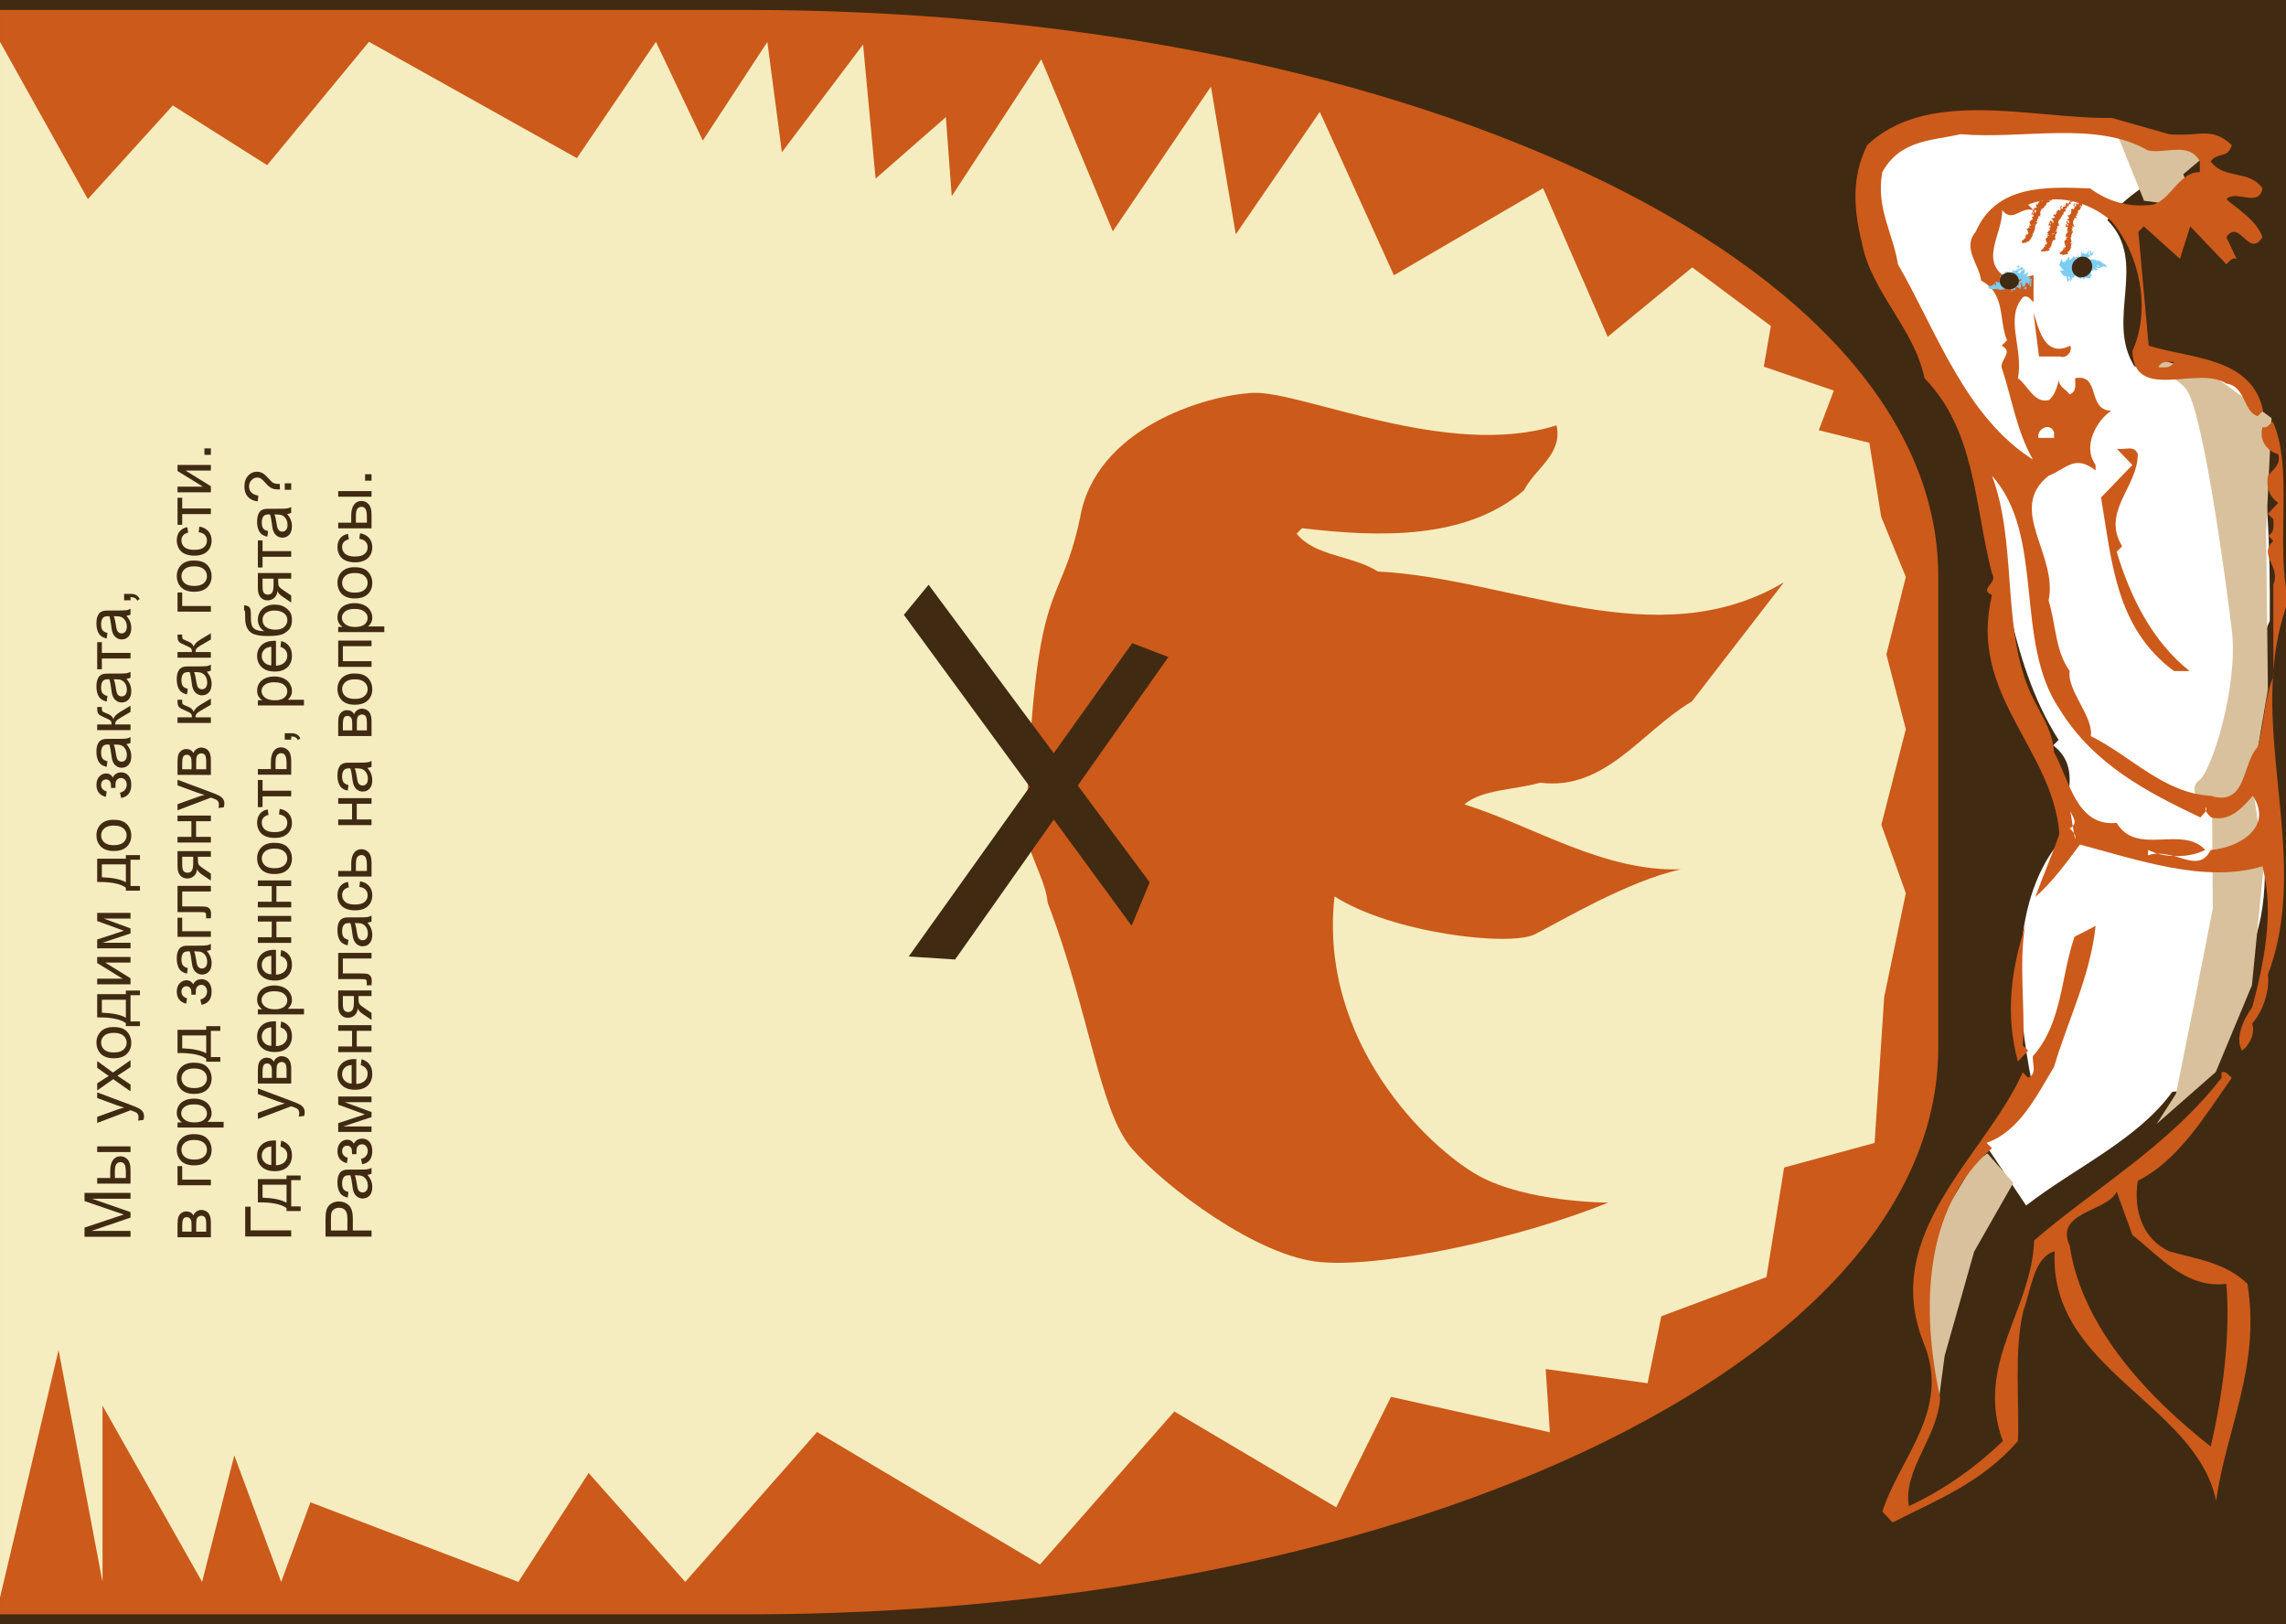 <?xml version="1.0" encoding="UTF-8" standalone="no"?>
<!-- Created with Inkscape (http://www.inkscape.org/) -->

<svg
   width="380"
   height="270"
   viewBox="0 0 100.542 71.438"
   version="1.1"
   id="svg1073"
   xmlns="http://www.w3.org/2000/svg"
   xmlns:svg="http://www.w3.org/2000/svg">
  <defs
     id="defs1070">
    <rect
       x="-145.059"
       y="5.355"
       width="138.244"
       height="199.578"
       id="rect2383" />
  </defs>
  <rect
     x="-8.0854403e-07"
     y="-5.9451841e-06"
     class="st0"
     width="100.542"
     height="71.438"
     id="rect4-3"
     style="fill:#402a12;fill-opacity:1;stroke-width:0.265" />
  <g
     id="g41518"
     transform="translate(-3.133,11.36)">
    <polygon
       class="st6"
       points=""
       id="polygon240"
       style="fill:#7dcdf3"
       transform="matrix(0.265,0,0,0.265,-40.118,60.727)" />
    <polygon
       class="st6"
       points=""
       id="polygon326"
       style="fill:#7dcdf3"
       transform="matrix(0.265,0,0,0.265,-40.118,60.727)" />
    <polygon
       class="st6"
       points=""
       id="polygon344"
       style="fill:#7dcdf3"
       transform="matrix(0.265,0,0,0.265,-40.118,60.727)" />
    <polygon
       class="st6"
       points=""
       id="polygon362"
       style="fill:#7dcdf3"
       transform="matrix(0.265,0,0,0.265,-40.118,60.727)" />
    <g
       id="g45468"
       transform="translate(35.155,-77.276)">
      <path
         class="st3"
         d="m 64.472,72.263 c -1.138,1.429 -2.857,1.958 -3.81,3.334 1.826,1.826 -0.106,4.366 1.191,6.429 1.905,0.132 4.18,-0.582 5.239,1.667 0.635,2.99 0.741,6.562 0.714,9.525 -2.09,4.763 1.138,10.292 -0.953,14.764 v 1.191 h -0.238 c -1.032,1.587 -0.635,4.604 -3.096,4.763 -1.535,2.117 -4.286,3.334 -6.429,5.001 l -1.905,-2.857 c 1.058,-0.529 1.693,-1.64 2.143,-2.619 -0.661,-3.334 -1.005,-7.726 1.191,-10.477 0.079,-1.376 1.191,-3.201 -0.238,-4.286 l 0.238,-0.238 c -2.249,-3.545 -2.487,-8.043 -3.334,-11.906 -0.026,-3.334 -2.434,-5.689 -3.572,-8.572 -0.37,-0.847 -0.82,-1.905 -1.667,-2.381 0.185,-1.191 0.397,-3.228 1.667,-4.048 4.445,-0.82 8.731,-0.582 12.859,0.714 z"
         id="path186"
         style="fill:#ffffff;fill-opacity:1;stroke-width:0.265" />
      <g
         id="g45262">
        <path
           class="st4"
           d="m 62.54,82.317 c 0,0 0.873,-0.132 1.587,0.714 0.714,0.847 1.72,8.176 2.011,10.61 0.291,2.434 -0.873,6.165 -1.429,6.588 -0.582,0.423 0.185,1.138 0.185,1.138 l 2.064,-0.635 0.767,-4.498 -0.079,-6.932 0.238,-5.001 -2.725,-1.984 -2.725,-0.714 z"
           id="path188"
           style="fill:#d8c19c;fill-opacity:1;stroke-width:0.265" />
        <polyline
           class="st4"
           points="397.7,154.8 397.8,170.4 394.5,187.2 391.7,201.1 388.5,206.1 398.3,197.5 404.3,183.1      406.3,162.9 404.6,151.2 396.8,153.6    "
           id="polyline190"
           style="fill:#d8c19c;fill-opacity:1"
           transform="matrix(0.265,0,0,0.265,-40.118,60.727)" />
        <polygon
           class="st4"
           points="392.9,48.5 396,45.9 394.5,42 382,42 386.4,52.9 390.2,53.4 395.6,55 "
           id="polygon192"
           style="fill:#d8c19c;fill-opacity:1"
           transform="matrix(0.265,0,0,0.265,-40.118,60.727)" />
        <polygon
           class="st4"
           points="358.2,227.3 353.3,244.6 352.3,252.2 350.1,236.5 352.3,222.4 358.2,212.6 360.4,211 364.7,215.9 "
           id="polygon194"
           style="fill:#d8c19c;fill-opacity:1"
           transform="matrix(0.265,0,0,0.265,-40.118,60.727)" />
        <path
           id="path198"
           style="fill:#cc5a1a;fill-opacity:1;stroke-width:1"
           class="st1"
           d="m 201.127,322.922 c -6.751,0.053 -13.115,1.279 -17.896,5.779 -2.6,5.3 -2.298,10.399 -0.898,16.199 1.6,8.3 8.698,14.2 10.398,22.5 8.5,8.7 8.301,21.2 11.201,32.4 1.1,1.7 -2.3,2.5 0,3.6 -4,16.5 9.999,25.3 11.199,39.6 -1.2,3.5 -2.7,6.9 -4,10.5 2.8,-2.5 4.8,-5.199 7.4,-8.699 9.5,2.5 20.801,6.5 30.301,3.6 2,7.8 0.199,16.2 -1.701,23.4 -1.5,2 -2.899,5.199 -1.699,7.199 0.9,-0.6 2.299,-2.5 1.699,-4.5 2,-2.3 2.9,-5.8 2.6,-8.1 6.014,-15.985 -0.112,-32.971 0.832,-49.324 -1.429,3.564 -1.449,7.785 -2.531,11.523 -2.6,2.7 -1.801,10.002 -7.801,8.102 -7.8,-0.4 -13.198,-6.6 -19.898,-9.9 0.5,-3.2 -4,-7.601 -3.5,-10.801 -2.4,-3.3 -2.3,-7.799 -3.5,-11.699 1.6,-7.6 -7,-15.201 0,-20.701 3,-1.2 4.299,-3.598 7.799,-0.898 v -0.9 c -2.3,-3.2 0.3,-7.5 2.6,-9 -4.1,-0.1 -1.7,-6.2 -6,-5.4 0,1 0.302,2.199 -0.898,2.699 -0.6,-0.9 -2.101,-1.399 -1.701,-2.699 -0.4,1.3 -0.599,2.6 -1.699,3.6 -2.5,0.7 -3.501,-2.4 -5.201,-3.6 1,-4.9 -2.3,-10 0.9,-13.5 0.8,-0.3 1.201,0.4 1.701,0.9 v -4.5 l -3.5,0.9 c -6.1,-2.6 -1.601,-7.601 -1.701,-11.701 1.676,2.169 3.064,-0.603 5.115,-0.012 -0.076,0.181 0.055,0.478 0.178,0.537 -0.182,-0.043 -0.081,0.128 -0.293,-0.025 0.207,-0.233 -0.162,-0.31 -0.061,-0.1 0.155,0.037 -0.295,0.426 0.002,0.359 -0.04,-0.235 0.482,0.15 0.156,0.326 0.007,0.116 -0.275,-0.027 -0.123,0.227 0.133,0.215 0.146,0.272 0.01,0.23 -0.133,0.035 0.105,0.136 -0.184,0.057 0.112,0.144 -0.206,0.138 -0.213,0.35 -0.195,0.162 -0.193,0.099 0.012,0.15 0.152,0.351 -0.442,0.12 0,0.289 0.283,-0.109 0.217,0.393 0.004,0.127 -0.365,-0.017 0.205,0.342 -0.184,0.375 -0.1,0.235 -0.423,0.118 -0.334,0.369 0.22,0.269 0.245,0.264 0.115,0.441 0.389,-0.018 -0.011,0.342 -0.027,0.385 -0.256,-0.232 -0.379,0.244 -0.074,0.215 -0.031,0.013 -0.058,0.029 -0.082,0.045 -0.143,-0.209 -0.342,-4e-5 -0.105,0.092 -0.087,0.107 -0.066,0.211 0.037,0.176 0.185,0.079 -0.229,-0.003 -0.336,0.18 0.219,0.221 -0.226,-0.066 -0.072,0.191 -0.258,-0.068 -0.272,0.179 -0.283,0.23 -0.075,0.003 0.137,0.393 0.324,0.285 -0.019,-0.256 0.293,0.064 0.219,-0.1 0.242,0.073 0.348,-0.031 0.215,-0.158 0.151,-0.087 0.163,0.129 0.209,-0.029 0.083,0.053 0.34,-0.159 0.406,-0.213 -0.193,0.042 -0.064,-0.131 -0.072,-0.143 0.267,0.147 0.172,-0.372 0.434,-0.457 0.066,-0.135 -0.109,-0.408 0.107,-0.301 -0.17,-0.348 0.293,-0.297 0.162,-0.58 0.057,-0.197 0.268,-0.322 0.152,-0.707 0.123,-0.168 0.181,-0.271 0.115,-0.412 0.317,0.12 -0.084,-0.33 0.172,-0.1 0.145,-0.158 0.24,-0.576 -0.041,-0.258 -0.196,0.081 0.04,-0.358 0.098,-0.154 0.211,-0.204 -0.028,-0.298 0.07,-0.475 0.202,-0.186 -0.092,0.045 0.172,0.086 -0.033,-0.169 -0.082,-0.417 0.102,-0.5 0.199,-0.09 0.362,0.211 0.199,-0.1 0.007,-0.234 0.087,-0.2 0.029,-0.301 0.155,-0.025 -0.245,-0.302 0.014,-0.23 -0.014,-0.305 0.099,-0.282 0.156,-0.369 -0.055,-0.314 0.188,-0.296 0.297,-0.229 -0.092,-0.22 0.374,-0.263 0.336,-0.59 0.047,0.227 0.269,-0.265 0.268,-0.434 0.086,-0.05 0.322,0.087 0.4,-0.148 0.04,0.321 0.247,-0.471 0.045,-0.098 -0.141,-0.019 0.193,-0.376 0.154,-0.025 0.144,-0.025 0.217,-0.135 0.27,-0.248 1.016,-0.045 2.031,0.034 3.029,0.23 -0.103,0.122 -0.179,0.403 -0.398,0.541 -0.025,-0.3 -0.257,-0.007 -0.299,-0.299 0.025,0.22 -0.074,0.527 -0.127,0.443 0.226,0.478 -0.619,0.047 -0.406,0.586 -0.029,0.382 -0.369,-0.414 -0.377,0.076 -0.035,0.401 -0.335,0.251 -0.336,0.123 -0.137,0.165 -0.287,0.14 -0.211,0.357 -0.1,-0.019 -0.133,-0.129 -0.143,-0.131 -0.003,0.011 -0.002,0.055 -0.002,0.156 0.003,0.238 -0.042,0.351 -0.199,0.42 0.01,0.228 -0.421,-0.259 -0.301,0.168 0.264,0.267 0.374,0.506 -0.031,0.4 -0.097,0.004 -0.017,0.178 -0.168,0 0.047,0.196 -0.249,-0.136 -0.07,0.191 0.135,0.06 0.384,0.399 0.217,0.643 0.04,0.164 -0.343,-0.347 -0.355,-0.4 -0.376,0.122 -0.131,0.544 0.102,0.592 -0.184,-0.044 -0.082,0.129 -0.293,-0.025 0.063,-0.359 -0.251,-0.249 -0.16,-0.1 0.155,0.037 -0.295,0.422 0.002,0.355 -0.035,-0.241 0.517,0.182 0.189,0.375 0.135,0.246 -0.293,-0.239 -0.107,0.131 0.053,0.05 0.108,0.129 0.129,0.189 -0.049,-0.017 -0.083,0.061 0.008,0.055 -0.005,0.042 -0.049,0.053 -0.16,-0.006 0.112,0.144 -0.207,0.136 -0.213,0.35 -0.418,0.178 0.218,0.109 -0.031,0.393 -0.339,-0.158 0.078,0.236 0.244,0.057 0.003,0.181 -0.03,0.196 -0.09,0.176 0.122,-0.004 -0.088,-0.167 -0.039,-0.016 -0.057,-0.024 -0.128,-0.053 -0.213,-0.025 0.148,0.278 0.104,0.216 -0.096,0.365 -0.117,0.147 -0.121,0.075 -0.094,0.201 -0.357,0.043 0.303,0.419 -0.012,0.541 0.163,0.073 0.37,0.16 0.041,0.301 -0.202,-0.064 0.296,0.164 -0.105,0.166 -0.197,-0.203 -0.224,0.191 0.029,0.213 0.053,0.125 0.036,-0.163 0.078,0.078 -0.291,-0.194 -0.401,0.063 -0.432,0.201 -0.214,0.024 0.025,0.283 -0.262,0.17 0.064,0.176 -0.17,0.11 -0.129,0.209 -0.133,-0.229 -0.03,0.338 0.143,0.221 0.07,-0.12 0.263,-0.018 0.279,-0.065 0.106,-0.018 0.561,0.129 0.316,-0.094 0.172,-0.046 0.355,0.189 0.496,-0.043 0.254,-0.017 0.205,-0.247 -0.012,-0.199 0.23,-0.128 -0.307,-0.278 0.1,-0.15 0.206,0.149 0.142,-0.402 0.4,-0.449 -0.044,-0.172 -0.027,-0.272 0.006,-0.357 0.035,0.108 0.225,-0.03 0.018,-0.041 0.039,-0.085 0.09,-0.164 0.107,-0.301 0.173,-0.016 0.089,-0.254 0.189,-0.279 0.259,0.147 0.162,0.008 0.324,-0.102 -0.144,-0.265 -0.042,-0.519 0.014,-0.701 -0.163,-0.212 0.262,-0.04 0.09,-0.264 0.15,0.122 0.221,-0.615 -0.035,-0.256 -0.212,0.261 -0.043,-0.313 0.045,-0.113 0.095,-0.243 0.159,-0.195 0.016,-0.449 0.196,0.054 0.275,0.022 0.156,-0.137 0.097,-0.086 -0.126,-0.414 0.252,-0.301 0.182,0.378 -0.03,-0.361 -0.025,-0.342 -0.027,-0.073 0.04,-0.117 -0.156,-0.258 0.261,0.111 0.069,-0.556 0.299,-0.299 -0.049,-0.285 0.233,-0.106 0.102,-0.4 0.243,0.282 0.104,-0.334 0.199,-0.219 -0.025,-0.15 0.113,0.102 0.086,-0.039 0.216,0.099 -0.133,-0.584 0.189,-0.213 0.152,-0.11 0.061,-0.659 0.197,-0.572 0.326,0.254 0.301,-0.773 0.127,-0.357 -0.058,-0.176 -0.109,-0.086 0.137,-0.189 0.052,0.209 0.354,-0.158 0.176,-0.273 0.109,-0.367 0.102,-0.1 0.271,0.047 0.045,-0.207 -0.024,-0.327 0.104,-0.211 -0.325,-0.296 0.57,-0.254 0.326,-0.459 -0.182,0.262 -0.087,-0.351 -0.049,-0.246 0.036,0.457 0.079,-0.015 0.291,0.025 0.016,-0.02 0.032,-0.04 0.045,-0.059 0.343,0.079 0.678,0.19 1.016,0.295 -0.017,0.017 -0.034,0.028 -0.045,0.074 0.039,0.468 -0.117,-0.047 -0.232,-0.104 -0.417,-0.269 0.27,0.295 -0.092,0.199 -0.264,0.013 0.075,0.704 -0.283,0.33 -0.201,-0.181 -0.045,-0.409 0.045,-0.264 0.276,-0.273 -0.101,0.018 -0.008,-0.166 -0.223,-0.122 -0.471,0.59 -0.102,0.4 0.08,0.284 -0.233,0.88 -0.398,0.4 -0.125,0.217 -0.218,0.286 -0.201,0.576 0.123,0.314 -0.143,0.332 -0.199,0.516 -0.035,0.219 -0.412,-0.185 -0.301,0.207 0.144,0.306 0.436,0.442 0.01,0.443 -0.359,0.17 0.386,0.284 0.164,0.625 0.309,0.382 -0.508,-0.124 -0.225,-0.211 -0.392,-0.192 -0.176,0.557 0.15,0.543 -0.087,0.132 -0.191,0.095 -0.158,0.213 -0.167,0.148 -0.007,-0.456 -0.307,-0.248 -0.009,0.183 0.102,0.127 -0.035,0.402 0.144,0.278 0.111,-0.161 0.4,0.033 -0.215,0.198 0.139,0.662 -0.199,0.4 -0.094,0.213 0.542,0.448 0.1,0.398 0.144,0.203 -0.19,0.129 -0.07,0.299 -0.199,0.01 -0.127,0.317 -0.293,0.473 0.208,-0.16 0.096,0.161 0.363,0.029 0.296,0.424 -0.294,-0.115 -0.225,0.25 0.256,0.17 -0.137,0.242 -0.188,0.441 -0.122,-0.004 0.098,0.123 -0.137,0.143 0.247,0.155 0.072,0.105 0.051,0.258 0.225,0.229 8.6e-4,0.42 0.301,0.518 -0.299,0.124 -0.061,0.39 -0.393,0.195 -0.086,0.119 -0.101,0.142 0.002,0.295 -0.235,0.043 -0.154,0.232 -0.234,0.279 -0.191,-0.208 0.004,0.291 -0.246,0.078 0.137,0.139 -0.156,0.103 -0.133,0.191 -0.002,0.061 -0.168,-0.117 -0.033,0.152 0.072,0.311 0.509,0.018 0.434,0.238 0.101,0.021 0.442,0.056 0.25,-0.139 0.24,0.22 0.38,-0.013 0.688,-0.055 0.2,-0.171 -0.318,-0.105 -0.065,-0.26 -0.418,-0.231 0.19,0.085 0.084,-0.07 0.233,-0.048 0.31,-0.482 0.443,-0.607 -0.054,-0.205 0.045,-0.404 0.057,-0.482 -0.087,-0.237 0.442,-0.403 0.145,-0.334 -0.319,0.275 -0.297,-0.221 -0.162,-0.15 0.141,-0.04 -0.058,-0.604 -0.107,-0.668 0.051,-0.149 0.183,-0.305 0.068,-0.373 0.061,-0.195 0.208,-0.248 0.15,-0.438 0.189,0.045 0.201,-0.52 0.047,-0.43 0.019,-0.026 0.034,-0.066 0.045,-0.125 0.025,-0.008 -0.338,-0.445 0.021,-0.227 0.133,-0.035 -0.22,-0.55 0.137,-0.344 0.186,-0.134 0.107,0.275 0.199,-0.037 -0.165,-0.112 -0.181,-0.34 -0.188,-0.359 -0.188,-0.247 0.053,-0.09 -0.053,-0.408 0.037,-0.222 0.153,-0.228 0.191,-0.482 0.045,-0.312 0.37,0.115 0.375,-0.289 -0.281,-0.078 -0.091,-0.246 -0.01,-0.223 0.17,-0.105 0.016,-0.372 0.158,-0.346 0.209,-0.17 -0.032,-0.69 0.326,-0.594 0.227,-0.129 0.176,-0.566 0.5,-0.799 -0.054,-0.065 -0.075,-0.148 -0.074,-0.225 1.784,0.626 3.454,1.597 4.873,2.824 4.8,5.6 6.6,14.8 3.5,21.6 0.3,8.6 10.902,2.3 15.602,5.4 3.2,0.4 2.799,4.7 5.199,5.4 l 0.9,-0.9 c -1.9,-9 -12.1,-8.601 -19,-10.801 l -1.701,-18.9 0.9,-0.898 6,5.398 1.701,-5.398 6,6.299 c 0.5,-0.5 0.999,-1.2 1.699,-0.9 L 242.832,344 c 2.2,-3.2 3.7,3.6 6,0 -1,-2.8 -3.9,-4.499 -6,-6.299 1.6,-1.7 5.4,1.499 6,-1.801 -2.2,-3.2 -6.402,-1.4 -8.602,-4.5 1.2,-1.6 2.9,-0.399 3.5,-2.699 -3.5,-3.3 -5.798,-1.201 -10.398,-1.801 l -9.5,-2.699 c -6.906,0.106 -15.054,-1.34 -22.705,-1.279 z m 12.504,15.055 c -0.032,0.005 0.024,0.053 0,0 z M 210.262,344.5 c 0.002,-4.6e-4 0.004,5.1e-4 0.006,0 0.019,-0.019 0.013,-0.015 -0.006,0 z m 40.301,72.576 c 0.023,-0.058 0.044,-0.118 0.068,-0.176 v -0.891 c -0.027,0.355 -0.048,0.711 -0.068,1.066 z m 0.068,-1.066 c 0.305,-3.95 1.045,-7.86 2.5,-11.709 -2.2,-9.4 0.9,-22.001 -2.6,-29.701 -0.5,0.4 -0.999,1.2 -1.699,0.9 -0.6,2.3 0.8,4 2.6,4.5 0.5,1.7 -0.801,2.5 -1.701,3.6 -0.3,1.9 0.201,3.4 1.701,4.5 l -1.701,1.801 0.9,0.9 c 0,1 0.3,2.199 -0.9,2.699 l 0.9,0.9 c -2.6,2.4 1.3,4.199 0,7.199 z m -35.713,-89.297 c 5.388,-0.062 10.564,0.387 14.914,2.887 2.9,0.6 6.8,-1.499 8.6,1.801 v 1.801 c -3.4,-0.1 -4.801,4.598 -7.801,5.398 -4,0.5 -7.4,-0.499 -10.4,-2.699 -7.4,-0.3 -15.6,-0.601 -19,7.199 -2.3,2.7 0.6,5.402 0.9,8.102 4.1,2.1 2.901,6.598 4.301,9.898 L 205.531,362 c 2,1 -0.2,2.3 0,3.6 1.7,5.1 2.499,10.601 5.199,15.301 -11.2,-7.1 -15.898,-21.1 -22.398,-32.4 -0.8,-5.1 -3.702,-9.399 -2.602,-15.299 3,-5.4 8.2,-5.201 13,-6.301 5.2,0.45 10.8,-0.125 16.188,-0.188 z m -1.586,11.188 c 0.162,0.124 -0.023,0.152 0,0 z m -0.91,0.002 c -0.109,0.104 -0.243,0.149 -0.283,0.043 0.094,-0.019 0.189,-0.027 0.283,-0.043 z m 4.619,0.072 c 0.049,0.01 0.099,0.013 0.148,0.023 4.5e-4,8.4e-4 0.001,0.001 0.002,0.002 0.108,0.077 -0.101,0.103 -0.15,-0.025 z m -5.154,0.01 c 0.009,0.004 0.019,0.008 0.031,0.012 -0.09,0.215 -0.245,-0.15 -0.186,0.205 -0.161,0.135 -0.18,0.241 -0.232,0.426 -0.407,-0.411 -0.279,0.328 -0.068,0.473 -0.226,-0.022 -0.394,0.014 -0.443,0.059 -0.077,-0.035 -0.064,0.026 -0.182,-0.021 -0.008,0.267 0.476,0.141 0.439,0.568 -0.203,0.18 0.125,0.347 -0.215,0.195 0.026,-0.21 -0.271,-0.465 0.096,-0.287 -0.002,-0.169 -0.188,-0.23 -0.227,-0.254 -0.057,0.015 -0.099,0.045 -0.127,0.082 l -0.842,-0.842 c 0.64,-0.272 1.295,-0.468 1.955,-0.615 z m 3.939,0.562 c -0.01,-10e-5 -0.014,0.008 -0.01,0.029 0.043,0.109 0.14,0.18 0.199,0.277 -0.004,-0.132 -0.148,-0.306 -0.189,-0.307 z m 2.805,0.154 c 0.338,0.253 -0.181,0.235 0,0 z m -5.693,0.014 c -0.029,0.001 -0.073,0.024 -0.105,0.086 0.16,-0.031 0.154,-0.088 0.105,-0.086 z m 0.057,0.01 c -0.018,0.138 0.114,0.068 0,0 z m 2.424,0.066 c -0.023,0.007 -0.051,0.038 -0.086,0.109 -0.166,0.115 -0.117,0.327 0.092,0.199 -0.155,-0.303 0.323,-0.048 0.186,-0.277 -0.09,0.128 -0.122,-0.053 -0.191,-0.031 z m 3.09,0.045 c 0.014,-9.6e-4 0.031,0.002 0.055,0.008 0.091,0.297 -0.187,0.001 -0.055,-0.008 z m -1.951,0.264 c 0.08,0 0.117,0 0,0 z m -4.084,0.066 c 0.025,0.092 0.278,0.01 0,0 z m 4.561,0.035 c -0.012,0.017 0.022,0.135 0.078,0.127 -0.046,-0.11 -0.071,-0.137 -0.078,-0.127 z m -4.701,0.1 c -0.057,0.074 -0.049,0.138 -0.019,0.178 l 0.002,0.004 c 0.069,0.084 0.234,0.058 0.018,-0.182 z m 3.891,0.019 c -0.093,0.038 0.096,0.165 0,0 z m -1.389,0.076 c -0.011,0.004 -0.017,0.031 -0.002,0.104 0.078,-0.005 0.026,-0.112 0.002,-0.104 z m -3.135,0.15 c 0.029,0.029 -0.066,0.088 0,0 z m 5.379,0.053 c 0.245,-0.002 -0.037,0.237 0,0 z m 0.754,0.102 c 0.121,0.07 0.091,0.188 0,0 z m 0.5,0.1 c -0.109,0.107 -0.126,0.123 0,0 z m -3,0.117 c 0.149,0.106 0.022,0.166 0,0 z m 2.611,0.18 c 0.055,10e-4 0.064,0.166 -0.012,0.002 0.004,-0.002 0.008,-0.002 0.012,-0.002 z m 0.172,0.059 0.016,0.045 z m -2.406,0.178 0.023,0.066 z m 2.393,0.055 c -0.018,7e-5 -0.046,0.005 -0.086,0.016 -0.152,0.207 0.21,-0.016 0.086,-0.016 z m -6.807,0.012 c 0.109,0.141 -0.023,0.128 0,0 z m 4.145,0.184 c -0.036,-0.002 0.024,0.03 0.072,0.016 -0.037,-0.011 -0.06,-0.015 -0.072,-0.016 z m -3.473,0.004 c -0.006,-9.4e-4 -0.017,0.003 -0.035,0.012 -0.006,0.067 0.062,-0.008 0.035,-0.012 z m 5.855,0.203 c 0.034,0.011 -0.018,0.018 0,0 z m -6.129,0.035 c -0.009,0.069 0.021,0.084 0.037,0.074 0,0 0,-0.002 0,-0.002 0.001,-0.001 0.003,-9.1e-4 0.004,-0.002 0.002,-0.002 0.003,-0.003 0.004,-0.006 0.069,-0.064 0.013,-0.079 -0.004,-0.029 -0.007,-0.011 -0.02,-0.023 -0.041,-0.035 z m -0.23,0.09 c -0.002,0.008 0.023,0.008 0,0 z m 4.875,0.123 c -0.035,-10e-4 -0.06,0.021 -0.072,0.021 0.145,0.064 0.035,0.185 0.166,0.039 -0.036,-0.045 -0.067,-0.059 -0.094,-0.06 z m -0.006,0.162 c -0.008,0.002 -0.007,0.028 0.025,0.07 -3e-4,-0.051 -0.017,-0.072 -0.025,-0.07 z m -2.352,0.082 c -0.021,0.003 -0.042,0.03 -0.049,0.105 0.192,0.107 0.113,-0.114 0.049,-0.105 z m -0.049,0.105 c -0.008,-0.024 -0.054,-0.058 -0.115,-0.031 0.092,0.069 0.123,0.055 0.115,0.031 z m 2.635,-0.082 c -0.023,0.006 -0.04,0.032 -0.035,0.094 0.232,0.056 0.105,-0.111 0.035,-0.094 z m -2.268,0.494 c 0.02,0.098 0.021,0.299 -0.035,0.008 z m -3.568,0.1 c 0.358,0.096 -0.056,0.171 0,0 z m 0.301,0 c 0.34,0.053 -0.156,0.199 0,0 z m 6.053,0.131 c 0.054,0.006 0.071,0.174 0,0 z m -0.152,0.068 c -0.003,0.211 -0.051,0.033 0,0 z m -6.801,0.104 c -0.109,0.004 0.038,0.217 0.025,0.002 -0.01,-0.002 -0.018,-0.002 -0.025,-0.002 z m 4.369,0.098 c 0.185,0.059 -0.131,0.035 0,0 z m 2.932,0.1 c 0.219,0.246 0.278,0.096 0,0 z m 0,0 c -0.032,0.099 0.053,0.08 0,0 z m -7.252,0.023 c 0.302,0.082 0.005,0.193 0,0 z m 7.252,0.047 c -0.189,5.5e-4 0.04,0.082 0,0 z m -3.4,0.213 c 0.189,0.17 -0.003,0.053 0,0 z m -4.205,0.084 c 0.069,0.012 -0.033,0.069 0,0 z m 1.17,0.096 c 0.034,0.074 0.057,-0.009 0,0 z m 6.189,0.107 c -0.019,0.022 -0.04,0.051 -0.062,0.092 -0.088,-0.142 -0.013,-0.054 0.062,-0.092 z m -7.328,0.006 c -0.062,0.005 0.09,0.119 0.016,0 -0.006,-7.5e-4 -0.011,-3.2e-4 -0.016,0 z m 7.264,0.021 c -0.001,0.004 3.2e-4,0.008 0.01,0.002 -0.004,-0.009 -0.008,-0.006 -0.01,-0.002 z m -6.174,0.018 c 0.07,0.106 0.148,0.081 0,0 z m 6.143,0.059 c 0.021,0.116 -0.132,0.155 0,0 z m -2.859,0.227 c 0.248,0.096 -0.132,0.14 0,0 z m -0.229,0.055 c 0.427,0.218 -0.32,0.257 0,0 z m -4.244,0.053 c -0.028,0.003 -0.031,0.044 0.072,0.08 -0.013,-0.063 -0.051,-0.083 -0.072,-0.08 z m 0.072,0.08 c -0.007,0.001 0.011,0.029 0.002,0 0,0 -0.002,0 -0.002,0 z m -0.299,0.012 v 0.037 z m 1,0 c 0.104,0.122 -0.074,0.023 0,0 z m 6.801,0.1 c 0.001,0.034 0.018,0.056 0.027,0.059 0.009,0.003 0.009,-0.013 -0.027,-0.059 z m 0.027,0.059 c -0.167,0.072 0.194,0.055 0,0 z m -3.445,0.043 c 0.079,0.061 -0.162,0.035 0,0 z m 3.154,0.072 c 0.047,0.241 0.246,0.016 0,0 z m -0.988,0.123 c -0.043,0.002 -0.078,0.039 0.051,0.047 0.003,-0.038 -0.025,-0.048 -0.051,-0.047 z m 0.117,0.037 c -0.05,0.005 -0.122,0.095 0.025,0.066 h 0.008 c 0.008,-0.053 -0.01,-0.069 -0.033,-0.066 z m -2.785,0.006 c 0.207,0.047 0.059,0.137 0,0 z m -4.025,0.152 c -0.054,10e-4 -0.082,0.034 0.088,0.043 -0.013,-0.033 -0.056,-0.044 -0.088,-0.043 z m 7.621,0.066 c -0.031,-0.002 -0.067,0.024 0.023,0.043 0.013,-0.03 -0.005,-0.042 -0.023,-0.043 z m -0.57,0.068 c 0.07,0.149 -0.146,0.037 0,0 z m -0.006,0.174 c 0.221,0.002 0.236,0.269 0,0 z m -3.502,0.082 c 0.054,0.006 -0.02,0.037 0,0 z m 4.393,0.338 c -0.014,0.002 -0.025,0.032 0,0.104 0.04,-0.062 0.018,-0.106 0,-0.104 z m -7.547,0.051 c -0.09,0.006 0.194,0.066 0,0 z m 6.559,0.119 c 0.022,-0.002 0.054,10e-4 0.098,0.01 0.047,0.221 -0.254,0.003 -0.098,-0.01 z m -3.502,0.01 v 0.037 z m -0.086,0.115 c 0.041,0.013 0.042,0.103 -0.016,0.086 0.234,0.17 0.344,-0.034 0.016,-0.086 z m -0.09,0.383 c -0.048,0.003 -0.076,0.013 0.061,0.018 0.057,-0.018 -0.012,-0.021 -0.061,-0.018 z m 4.275,0.002 c 0.104,-0.011 -0.011,0.104 0,0 z m -0.91,0.092 c -0.007,8.3e-4 -0.018,0.007 -0.033,0.023 9.5e-4,0.003 0.003,0.005 0.004,0.008 -0.045,-0.03 -0.097,0.015 0.037,0.065 -0.003,-0.018 -0.01,-0.032 -0.018,-0.043 0.017,-0.005 0.03,-0.055 0.01,-0.053 z m 1.01,0.008 c -0.036,0.135 0.256,0.176 0,0 z m -1.186,0.217 c 0.225,0.06 0.366,0.193 0.053,0.117 -0.188,-0.038 0.079,-0.031 -0.053,-0.117 z m 0.057,0.385 c 0.127,0.057 0.164,0.151 0,0 z m 0.123,0 c 0.018,0.006 -0.003,0.155 0,0 z m -5.193,10.398 0.898,7.201 h 3.5 c 1,0.4 2.101,-0.801 1.701,-1.801 -4.6,2.3 -5.4,-3.8 -6.1,-5.4 z m 22.24,8.068 c 0.357,-0.011 0.721,0.033 1.059,0.033 -0.5,1.1 -1.6,0.898 -2.6,0.898 0.375,-0.75 0.946,-0.914 1.541,-0.932 z m -20.006,10.83 c 0.476,-0.026 0.939,0.227 1.164,0.902 v 0.9 h -2.6 c -0.187,-0.938 0.642,-1.759 1.436,-1.803 z m 13.539,3.564 c -0.65,0.013 -1.375,0.187 -1.975,0.037 l 2.6,2.701 -5.199,5.4 c 1.8,10.6 2.4,21.599 12.1,28.799 h 2.6 c -6.2,-4.9 -9.9,-12.399 -12.1,-19.799 l 0.9,-0.9 c -3.5,-5.8 2.6,-9.801 2.6,-15.301 -0.3,-0.8 -0.875,-0.95 -1.525,-0.938 z m -22.674,4.537 c 8.9,9.9 3.599,27.501 11.199,38.701 5.7,9.3 14.8,13.9 23.4,18 0.3,-0.4 0.7,-0.7 0.9,-1.1 -0.1,-0.2 -0.1,-0.402 0,-0.602 0.1,0.3 0.1,0.502 0,0.602 0.1,0.4 0.6,0.8 0.9,1.1 3,0.7 4.998,-1.4 6.898,-3.6 3.4,5.2 -2.2,8.6 -7,9 -1.4,2.8 -3.6,1.7 -6.1,1 -1,0 -1.899,-0.2 -2.799,-0.4 -0.5,0 -1,0.099 -1.5,0.299 v -0.898 c 0.5,0.2 1,0.4 1.5,0.6 0.9,0 1.899,0.2 2.799,0.4 1.9,0.1 3.801,-0.3 5.201,-1 -3.8,-4.2 -11.401,1.1 -14.701,-4.5 -6.8,0.7 -7.9,-7.401 -10.4,-11.701 -0.2,-4.1 -2.899,-7.199 -4.299,-10.799 -4.3,-10.7 -1.9,-24.302 -6,-35.102 z m 13,55.602 c 0.3,0.9 1.2,1.8 0.4,2.5 l 0.199,1.199 c 0.2,0.3 0.299,0.6 0.199,1 l -0.199,-1 c -0.2,-0.3 -0.499,-0.601 -0.699,-0.801 0.2,-0.1 0.4,-0.198 0.5,-0.398 z m -7.5,19.1 c -2.2,7 -3.401,14.4 -1.201,22.5 l 1.701,-1.802 -0.9,-0.9 c 0.5,-5.6 -0.7,-13.399 0.4,-19.799 z m 11.699,0 -3.5,1.799 c -2.3,6.6 -2,14.301 -6.9,19.801 -0.2,1.1 0.801,2.9 -0.799,3.6 l -0.9,-0.9 c -6.2,13.9 -23.8,26.7 -16.4,45 4.5,11.1 -4,18.9 -6.9,27.9 l 1.701,1.801 c 7.3,-3.7 14.799,-6.6 20.799,-13.5 0.3,-6.1 -0.7,-14.9 0.9,-21.6 1.3,-3.5 1.701,-8.9 5.201,-9.9 -1,19.6 23.399,25.2 26.799,41.4 1.7,-12 7.401,-22.3 5.201,-36 -3.6,-3.5 -8.4,-4.1 -13,-5.4 -4.3,-2 -6.001,-6.701 -5.201,-11.701 6.8,-3.4 11.3,-11 15.6,-17.1 -0.5,-0.4 -0.999,-1.2 -1.699,-0.9 V 483.5 c -8.7,11.3 -21.3,18.5 -31.1,27 -0.4,11.6 -9.901,20.501 -5.201,33.301 -4.8,4.6 -10,8.199 -15.6,10.799 -1,-6 4.801,-11.4 5.201,-18 -3.1,-14.1 -3,-31.398 8.6,-41.398 l -0.9,-0.9 c 5.5,-1.9 8.399,-8 11.199,-12.6 2.3,-7.8 6,-15 6.9,-23.4 z m 3.5,44.1 2.6,7.199 c 4.8,3.8 9.002,8.902 15.602,8.102 0.7,8.6 -0.602,18.5 -2.602,27 -9.9,-7.8 -21.298,-19.401 -23.398,-33.301 -2.6,-5.7 6.199,-5.6 7.799,-9 z"
           transform="matrix(0.265,0,0,0.265,1.546,-14.811)" />
        <path
           id="path252"
           style="fill:#7dcdf3;stroke-width:0.265"
           class="st6"
           d="m 59.931,76.916 c -0.036,0.042 -0.039,0.361 -0.063,0.186 -0.007,-0.079 -0.025,0.136 -0.037,-0.025 0.023,-0.04 0.079,-0.241 -0.014,-0.095 -0.055,0.132 -0.149,0.131 -0.213,0.043 -0.022,0.147 -0.098,-0.181 -0.086,0.038 0.039,0.13 -0.046,0.098 -0.051,0.095 0.026,0.087 0.013,0.166 -0.024,0.057 -0.029,-0.047 -0.178,-0.215 -0.068,-0.05 0.083,0.115 -0.137,0.001 -0.106,0.054 -0.013,0.023 -0.088,0.058 -0.061,-0.035 0.082,0.062 -0.037,-0.072 -0.037,0.031 -0.068,0.033 -0.199,0.259 -0.175,0.054 -0.009,-0.074 -0.126,-0.025 -0.053,0.048 -0.072,-0.068 -0.121,0.162 -0.186,0.117 -0.032,0.04 -0.161,-0.084 -0.053,-0.064 -0.048,-0.158 -0.112,0.106 -0.121,0.061 0.028,0.124 -0.118,0.074 -0.011,0.17 -0.067,-0.068 0.119,0.144 0.16,0.196 0.081,0.079 -0.057,-0.016 -0.084,0.007 -0.033,-0.01 -0.011,0.079 -0.06,-0.014 -0.027,-0.007 -0.012,0.071 0.046,0.104 0.06,0.084 -0.09,-0.092 0.018,0.037 0.058,0.098 0.175,0.175 0.211,0.126 0.006,0.077 0.071,0.226 0.033,0.209 0.066,0.088 -0.119,-0.14 -0.023,-0.021 0.068,0.142 0.135,-0.011 0.08,-0.112 -0.043,-0.129 -0.028,-0.104 0.04,-0.025 0.069,0.061 -0.035,0.059 0.034,0.171 -0.022,-0.113 0.047,0.152 0.013,-0.018 0.074,0.157 -0.052,-0.201 0.068,-0.029 0.047,0.013 -0.077,-0.262 0.016,-0.093 0.056,-0.047 0.014,-0.079 0.04,0.007 0.055,-0.04 0.153,-0.255 0.095,-0.09 0.033,-0.015 0.055,-0.004 0.06,-0.042 -0.021,0.096 -0.017,0.084 0.039,0.066 -0.002,0.147 0.071,-0.005 0.141,0.113 0.057,-0.062 -5.29e-4,-0.13 0.078,-0.19 -0.007,0.096 0.051,0.313 0.103,0.106 -0.083,-0.116 0.104,0.063 0.002,-0.027 -7.94e-4,0.096 0.23,0.051 0.202,0.08 -0.009,-0.036 0.095,0.031 0.033,-0.083 -0.027,-0.121 0.08,0.092 0.053,-0.075 -0.059,-0.051 -0.072,-0.134 0.03,-0.106 -0.114,-0.042 -0.069,-0.098 0.044,-0.084 0.011,-0.049 0.104,0.097 0.029,-0.021 -0.158,-0.165 0.178,0.117 0.112,-0.027 0.056,0.071 -0.032,-0.029 0.053,0.026 -0.003,-0.084 -0.219,-0.13 -0.031,-0.103 0.049,-0.007 0.201,0.054 0.152,-0.036 0.061,0.044 0.152,0.019 0.09,-0.046 0.037,0.025 0.143,0.101 0.08,0.016 0.105,0.073 0.018,-0.034 0.132,0.063 -0.034,-0.098 -0.114,-0.173 -0.211,-0.195 -0.049,-0.077 -0.228,-0.133 -0.261,-0.155 0.106,0.082 -0.007,0.092 -0.031,0.007 -0.083,-0.035 -0.299,0.022 -0.369,-0.058 -0.001,-0.033 0.045,0.078 0.004,-0.032 0.029,-0.051 0.131,-0.013 0.117,-0.115 0.034,-0.049 0.073,0.108 0.101,-0.032 0.075,-0.101 -0.039,-0.153 -0.016,-0.081 -0.068,0.134 -0.02,-0.096 -0.065,-0.11 z m 0.096,0.11 c 0.042,-0.034 0.028,-0.054 0,0 z m 0.032,-0.039 c 0.029,0.136 0.034,-0.129 0,0 z m -0.025,0.081 c 0.015,0.007 0.035,-0.047 0,0 z m -0.136,0.152 c -0.002,0.022 0.061,0.024 0,0 z m 0.341,0.489 c 0.056,0.073 0.069,0.072 0,0 z m -0.008,0.05 c 0.015,0.029 0.005,-0.022 0,0 z m 0.004,-0.006 c 0.071,-0.001 -0.09,-0.08 0,0 z m -0.027,0.047 c -0.015,0.001 0.025,0.048 0,0 z m -0.207,0.099 c -0.01,0.042 0.03,0.059 0,0 z m -0.037,0.005 c -0.022,0.088 0.021,0.054 0,0 z m -0.42,0.237 c 0.036,0.162 0.053,0.061 0,0 z m -0.045,0.055 c 0.016,0.07 0.082,0.052 0,0 z m 0.051,0.048 c 0.007,0.077 0.016,-0.082 0,0 z m -0.462,-0.02 c -0.029,-0.012 0.096,0.099 1.1e-5,1.1e-5 z m -0.015,0.069 c 0.004,-0.026 0.001,-0.077 0,0 z m -0.025,0.03 c -0.018,-0.043 -0.032,-0.05 0,0 z m -0.208,-0.116 c -0.11,-0.133 -0.249,-0.318 -0.289,-0.353 0.046,0.071 0.199,0.243 0.289,0.353 z m 0.051,-0.012 c -0.041,-0.033 -0.079,-0.033 0.005,0.016 l -0.005,-0.016 z m -0.027,-0.111 c 0.012,-0.022 -0.028,-0.016 0,0 z m -0.092,-0.007 c -0.037,0.004 0.121,0.135 0.038,0.035 0.051,0.083 -0.025,-0.024 -0.038,-0.035 z m -0.014,-0.002 c -0.042,-0.081 -0.026,-0.001 0,0 z m -0.026,-0.032 c -0.01,-0.056 -0.055,-0.051 -5.8e-5,-4.2e-5 z m -0.158,-0.223 c -0.009,-0.025 -0.008,0.003 0,0 z m 0.657,-0.609 c -0.028,-0.001 0.041,0.034 0,0 z m 0.479,-0.026 c 0.032,0.117 0.14,0.166 0.203,0.222 -0.176,-0.063 0.112,0.099 -0.047,0.038 -0.045,0.024 -0.118,-0.106 -0.088,-7.93e-4 -0.046,-0.065 -0.088,0.116 -0.09,0.016 0.093,-0.072 0.045,-0.089 0.009,-0.19 0.002,-0.029 0.015,-0.057 0.013,-0.086 z m -0.107,0.034 c -7.94e-4,0.075 -0.03,0.139 -0.005,0.029 z m -0.179,0.004 c 0.036,0.051 0.022,0.059 0,0 z m -0.14,0.012 c 0.096,0.102 -0.055,0.121 0,0 z m 0.374,0.188 c 0.03,0.024 -0.011,0.046 0,0 z m -1.196,0.052 c 0.069,0.083 0.108,0.127 0,0 z m 1.102,0.043 c 0.051,0.051 -0.017,0.02 0,0 z m 0.011,0.037 c 0.01,0.011 -0.012,0.001 0,0 z m 0.011,0.006 c 0.04,0.002 0.029,0.042 0,0 z m 0.021,0.003 c 0.005,-0.003 0.006,0.01 0,0 z m -0.731,0.017 c 0.053,-0.011 -0.037,0.034 0,0 z m 1.312,0 c 0.085,-0.033 0.221,0.144 0.07,0.044 -0.014,-0.029 -0.053,-0.017 -0.07,-0.044 z m -3.437,0.003 c 0.032,0.036 -0.147,0.057 -0.045,0.088 0.047,-0.1 -0.018,0.134 0.071,-0.011 0.016,-0.033 0.036,-0.023 -0.026,-0.077 z m 0.042,0.059 c -0.044,0.076 0.087,-0.033 0,0 z m 2.101,-0.05 c 0.019,0.009 7.1e-5,0.028 0,0 z m 0.791,0.012 c 0.039,0.012 -0.003,0.012 0,0 z m -1.005,0.003 c 0.017,0.024 0.006,0.029 0,0 z m 1.508,0 c 0.032,-0.012 0.089,0.04 0,0 z m -0.486,0.007 c 0.03,0.028 0.04,0.054 0,0 z m -2.795,0.046 c -0.088,0.026 -0.151,0.093 -0.203,0.158 0.014,-0.102 -0.007,-0.173 -0.034,-0.026 0.108,-0.035 -0.181,0.078 -0.128,0.048 0.058,-0.212 -0.129,0.107 -0.084,0.088 0.013,-0.123 -0.081,0.083 -0.106,-0.083 -0.016,0.106 -0.082,-0.053 -0.115,0.036 -0.092,-0.025 -0.158,-0.016 -0.043,0.043 -0.071,0.062 0.13,0.138 0.025,0.138 -0.045,-0.127 -0.192,-0.09 -0.078,0.02 -0.102,-0.061 -0.071,-0.031 -0.054,0.036 -0.045,-0.094 -0.056,-0.025 -0.132,-0.063 0.102,0.046 -0.106,-0.036 0.009,0.072 0.069,0.068 -0.125,-0.071 -0.009,0.034 -0.018,0.096 -0.004,0.065 0.034,0.137 -0.093,0.039 -0.202,-0.077 -0.066,0.039 -0.075,0.034 -0.155,-0.089 -0.154,-0.008 -0.05,-0.019 -0.024,0.096 0.053,0.07 -0.084,0.037 -0.228,-0.003 -0.064,0.039 0.092,0.063 -0.067,0.006 -0.036,0.031 -0.103,-0.093 -0.143,0.023 -0.139,0.028 -0.073,-0.038 -0.085,-0.032 -0.052,0.03 -0.106,-0.004 -0.158,-0.04 -0.082,0.078 0.071,0.044 0.187,-0.015 0.215,0.048 0.004,-0.092 0.331,0.069 0.132,-0.042 0.089,0.009 0.154,0.101 0.239,0.029 0.081,0.034 0.202,-0.026 0.053,-0.043 -0.063,-0.041 0.073,0.002 -0.039,-0.033 0.005,-0.03 0.118,0.051 0.133,0.037 0.048,-0.016 0.113,-0.098 0.143,-0.042 -0.011,-0.086 -0.047,-0.129 0.053,-0.08 -0.101,-0.05 0.013,-0.085 0.019,-0.061 -0.096,-0.09 0.308,0.072 0.144,-0.093 0.093,0.074 0.038,-0.011 0.073,0.019 0.028,-0.035 -0.037,-0.154 0.022,-0.098 -0.05,-0.079 0.062,-0.098 0.034,0.002 7.94e-4,0.031 0.044,-0.169 0.01,-0.021 -0.018,0.075 0.02,-0.066 0.043,-0.062 0.049,-0.038 -0.05,0.22 0.035,0.086 -0.024,0.011 0.171,-0.156 0.072,-0.032 0.134,-0.03 0.06,0.006 -0.021,0.08 -0.009,0.03 -0.092,0.015 -0.037,0.095 -0.018,0.155 -0.032,0.071 -0.067,0.003 -0.075,-0.159 0.002,0.126 -0.061,-0.024 0.054,0.154 -0.217,0.016 -0.144,0.148 -0.006,0.124 -0.092,-0.096 -0.082,0.081 -0.033,0.013 0.114,0.123 0.014,0.088 0.021,0.137 0.064,-0.005 0.068,-0.026 -0.053,-0.109 0.062,0.007 0.073,0.046 -0.009,-0.141 0.015,0.041 0.038,-0.082 0.016,-0.118 0.137,-0.12 0.164,-0.018 0.008,-0.165 0.07,0.177 0.069,-0.029 0.048,-0.103 -0.006,-0.135 -0.016,-0.236 0.081,0.148 0.031,-0.031 0.088,-0.006 -0.009,0.09 -0.042,0.103 0.029,0.176 0.059,0.074 0.091,-0.137 0.09,0.019 -0.008,0.022 -0.094,0.096 -0.022,0.048 -0.04,0.121 0.193,0.036 0.065,-0.071 -0.038,-0.003 0.028,0.21 -0.035,0.064 0.001,-0.106 -0.01,-0.073 0.042,-0.218 0.097,-0.046 0.124,0.16 0.146,0.055 -0.009,-0.013 0.054,-0.369 0.033,-0.131 -0.008,0.083 -0.028,0.272 -0.013,0.19 0.079,0.182 0.051,-0.08 0.068,-0.16 -0.005,-0.127 0.055,-0.151 -0.063,-0.127 0.09,-0.079 0.011,-0.015 -0.039,9e-5 0.06,-0.09 0.109,-0.08 -0.019,-0.079 -0.035,0.018 -0.012,-0.018 -0.075,-0.014 0.022,-0.056 -0.047,-0.045 0.049,-0.118 0.086,-0.175 -0.319,0.124 -0.185,-0.009 0.079,-0.099 0.018,-0.121 0.042,-0.166 0.07,-0.041 -0.063,-0.005 0.011,-0.063 -0.102,0.028 -0.085,0.122 -0.159,0.079 0.103,-0.09 0.128,-0.046 0.026,-0.159 z m 0.281,0.435 c 0.02,0.014 0.006,-0.017 0,0 z m 0.01,5.29e-4 c -0.009,0.033 0.011,0.005 0,0 z m -0.284,0.392 c -0.011,0.045 0.034,0.126 0.003,0.013 l -0.002,-0.011 z m 0.018,0.089 c -0.005,0.009 0.023,0.029 0,0 z m 0.007,0.014 c 0.007,0.056 0.058,0.07 0,0 z m 0.022,0.05 c -0.007,0.026 0.013,0.033 0,0 z m -0.076,-0.205 c -0.019,-0.021 -0.034,0.041 0,0 z m 0.015,-0.067 c -0.024,-0.02 -0.013,0.064 0,0 z m -0.028,0.141 c 0.002,0.09 0.024,0.015 0,0 z m -0.064,-0.209 c -0.012,-0.021 -0.018,0.037 0,0 z m -0.138,-0.031 c -0.053,-0.165 -0.001,0.069 -0.002,-0.003 z m 0,0.026 c 0.025,0.056 0.002,-0.053 0,0 z m -1.186,0.233 c 0.07,0.004 -0.07,-0.091 0,0 z m 0.165,-0.082 c 0.099,0.042 0.043,-0.068 0,0 z m 0.069,-0.033 c 0.05,-0.004 -0.034,-0.106 -0.017,-0.022 -0.008,0.01 -0.035,0.024 0.017,0.022 z m 0.01,-0.04 c 0.005,0.008 0.004,-2.65e-4 0,0 z m 0.001,0 c 0.031,-0.002 -0.053,-0.058 0,0 z m 0.02,0.027 c 0.004,-0.003 -0.007,-0.015 0,0 z m 0.179,-0.158 c -0.036,-0.061 -0.073,0.005 0,0 z m 0.024,-0.026 c -0.058,-0.15 -0.028,-0.022 0,0 z m 0.092,-0.169 c 0.021,0.004 -0.042,-0.042 0,0 z m 0.056,-0.052 c -0.092,-0.062 -0.063,0.026 0,0 z m 0.069,-0.023 c -0.089,-0.105 -0.055,-0.005 0,0 z m -0.049,-0.047 c 0.061,0.023 -0.049,-0.068 0,0 z m 3.988,-0.238 c 0.026,-0.003 0.023,0.027 0,0 z m -0.588,0.022 c 0.026,0.074 -0.04,0.227 -0.009,0.056 -0.033,-0.071 0.038,0.05 0.009,-0.056 z m -3.037,0.032 c -0.029,0.029 -0.036,0.036 0,0 z m 0.38,0.024 c 0.037,0.056 -0.02,0.23 -0.11,0.135 -0.152,0.15 0.048,-0.118 0.11,-0.135 z m -0.194,0.002 c -0.03,0.029 -0.037,0.036 0,0 z m 1.878,0 c 0.023,0.059 0.029,0.052 0,0 z m 1.032,0 0.011,0.036 z m -2.937,0.159 c 0.039,-0.009 -0.024,0.052 0,0 z m 3.069,0 c 0.096,0.14 -0.024,0.156 -8e-6,0 z m -0.926,0.026 c 0.083,0.082 0.019,0.048 0,0 z m 0.028,0.044 c 0.054,0.052 -0.017,0.054 0,0 z m 0.368,0.036 c 0.009,0.028 -0.013,0.004 0,0 z m -2.875,0.038 c 0.107,0.053 0.052,0.194 0.023,0.057 -0.003,-0.021 -0.021,-0.036 -0.023,-0.057 z m 0.784,0.036 c 0.042,0.031 -1e-4,0.043 0,0 z m -0.559,0.005 c 0.018,0.041 -0.026,0.058 0,0 z m -0.14,0.069 c 0.046,0.035 0.047,0.1 0,-6e-6 z m -0.65,0.116 c 0.006,0.033 0.047,0.036 0,0 z m 1.434,0.029 c 0.026,0.016 -0.03,0.044 0,0 z m -0.035,0.012 c -0.016,0.011 -0.073,0.014 -8e-6,0 z m -0.429,0.026 c -0.051,0.015 0.01,0.017 0,0 z m -0.981,0.013 0.014,0.014 z m 1.195,0.017 c -0.019,0.021 -0.032,2.3e-5 0,0 z m 0.06,0.008 c 0.05,-0.01 -0.018,0.052 0,0 z m 0.025,0.013 c 0.02,0.037 -0.062,0.03 0,0 z m -0.838,0.001 c 0.05,0.014 -0.003,0.018 0,0 z m 0.76,0.012 c 0.061,0.041 -0.011,0.036 0,0 z m -0.715,0.026 c 0.075,0.071 0.058,0.054 -0.018,0.005 z m 0.329,0.009 c 0.029,0.042 0.012,0.166 0.032,0.032 0.022,0.102 -0.003,0.139 -0.043,0.039 0.009,-0.02 -0.008,-0.053 0.011,-0.071 z" />
        <path
           class="st0"
           d="m 59.894,77.343 c 0.159,0.185 0.132,0.476 -0.053,0.635 -0.185,0.185 -0.476,0.185 -0.635,0 -0.159,-0.185 -0.132,-0.476 0.053,-0.635 0.185,-0.185 0.476,-0.185 0.635,0 z"
           id="path294"
           style="fill:#402a12;stroke-width:0.265" />
        <path
           class="st0"
           d="m 56.772,78.269 c 0,0.212 -0.185,0.37 -0.423,0.37 -0.238,0 -0.423,-0.159 -0.423,-0.37 0,-0.212 0.185,-0.37 0.423,-0.37 0.238,0 0.423,0.159 0.423,0.37 z"
           id="path380"
           style="fill:#402a12;stroke-width:0.265" />
      </g>
    </g>
    <polygon
       class="st1"
       points=""
       id="polygon412"
       style="fill:#cc5a1a"
       transform="matrix(0.265,0,0,0.265,-40.118,60.727)" />
    <polygon
       class="st1"
       points=""
       id="polygon430"
       style="fill:#cc5a1a"
       transform="matrix(0.265,0,0,0.265,-40.118,60.727)" />
    <polygon
       class="st1"
       points=""
       id="polygon472"
       style="fill:#cc5a1a"
       transform="matrix(0.265,0,0,0.265,-40.118,60.727)" />
    <polygon
       class="st1"
       points=""
       id="polygon508"
       style="fill:#cc5a1a"
       transform="matrix(0.265,0,0,0.265,-40.118,60.727)" />
    <polygon
       class="st1"
       points=""
       id="polygon526"
       style="fill:#cc5a1a"
       transform="matrix(0.265,0,0,0.265,-40.118,60.727)" />
  </g>
  <path
     class="st2"
     d="m 0,0.437 h 32.808 c 13.917,0 27.014,2.54 36.883,7.144 10.028,4.683 15.557,11.007 15.557,17.754 v 20.743 c 0,6.747 -5.53,13.044 -15.557,17.754 -9.869,4.63 -22.966,7.17 -36.883,7.17 H 0 Z"
     id="path60"
     style="fill:#cc5a1a;stroke-width:0.265" />
  <path
     style="fill:#f5edbf;fill-opacity:1;fill-rule:evenodd;stroke-width:0.079;stroke-linecap:round;stroke-linejoin:round"
     d="M 0,1.839 3.864,8.758 7.599,4.637 11.749,7.264 16.228,1.839 l 9.144,5.116 3.477,-5.116 2.061,4.343 2.84,-4.339 0.638,4.854 3.572,-4.74 0.55,5.899 3.091,-2.705 0.258,3.477 3.938,-6.019 3.146,7.565 4.316,-6.366 1.093,6.495 3.695,-5.384 3.26,7.188 6.56,-3.828 2.842,6.533 3.72,-3.052 3.456,2.578 -0.311,1.788 3.081,1.053 -0.662,1.743 2.225,0.554 0.519,3.25 1.085,2.648 -0.855,3.411 0.855,3.286 -1.077,4.202 1.077,3.01 -0.951,4.56 -0.423,6.424 -3.978,1.081 -0.778,4.819 -4.624,1.721 -0.606,2.948 -4.48,-0.624 0.184,2.78 -6.988,-1.557 -2.409,4.858 -7.121,-4.214 -5.905,6.728 -9.808,-5.826 -5.796,6.592 -4.25,-4.789 -3.091,4.789 -9.144,-3.501 -1.288,3.501 -2.061,-5.562 -1.417,5.562 -4.379,-7.752 v 7.752 L 2.576,59.374 0,70.26"
     id="path45663" />
  <g
     id="g1605"
     transform="translate(183.281,-2.913)">
    <path
       class="st1"
       d="m -135.779,25.695 c -0.9,4.207 -1.931,2.381 -2.328,12.515 -0.635,1.27 0.82,3.149 0.9,4.392 1.852,4.842 2.275,9.181 3.704,10.821 1.429,1.667 5.556,4.789 8.334,5.001 2.778,0.238 8.705,-1.032 12.621,-2.619 0,0 -3.572,0 -5.715,-1.191 -2.143,-1.191 -7.038,-5.821 -6.324,-12.277 2.514,1.614 7.699,2.223 8.811,1.667 1.111,-0.556 4.101,-2.355 6.429,-2.857 -3.413,0.106 -6.376,-1.852 -9.525,-2.858 0.767,-0.661 2.223,-0.635 3.334,-0.953 2.857,0.37 4.471,-2.275 6.668,-3.572 l 4.048,-5.239 c -5.609,3.334 -11.986,-0.185 -17.859,-0.476 -1.111,-0.714 -2.778,-0.661 -3.572,-1.667 l 0.238,-0.238 c 3.36,0.397 7.197,0.529 9.763,-1.667 0.476,-0.953 1.72,-1.587 1.429,-2.857 -4.763,1.508 -11.165,-1.508 -13.335,-1.429 -2.17,0.106 -6.959,1.587 -7.62,5.503 z"
       id="path180-2"
       style="fill:#cc5a1a;stroke-width:0.265" />
    <polygon
       class="st0"
       points="201.4,183.5 238.5,131.5 244.5,133.8 209.1,184 "
       id="polygon182"
       style="fill:#402a12"
       transform="matrix(0.265,0,0,0.265,-196.686,-3.647)" />
    <polygon
       class="st0"
       points="238.4,178.4 200.6,126.8 204.7,121.8 241.4,171.2 "
       id="polygon184"
       style="fill:#402a12"
       transform="matrix(0.265,0,0,0.265,-196.686,-3.647)" />
  </g>
  <g
     aria-label="Мы уходим до заката,
в город заглянув как гости.
Где уверенность, ребята?
Разменялась на вопросы."
     transform="matrix(0,-0.265,0.265,0,1.775,16.164)"
     id="text2381"
     style="font-size:10.667px;line-height:1.25;font-family:Arial;-inkscape-font-specification:Arial;letter-spacing:0px;word-spacing:0px;white-space:pre;shape-inside:url(#rect2383);fill:#402a12">
    <path
       d="M -144.267,14.964 V 7.328 h 1.521 l 1.807,5.406 q 0.25,0.755 0.365,1.13 0.13,-0.417 0.406,-1.224 l 1.828,-5.313 h 1.359 v 7.635 h -0.974 V 8.573 l -2.219,6.391 h -0.911 l -2.208,-6.5 v 6.5 z"
       style="font-size:10.667px;line-height:1.25;font-family:Arial;-inkscape-font-specification:Arial;letter-spacing:0px;word-spacing:0px;white-space:pre;shape-inside:url(#rect2383);fill:#402a12"
       id="path9183" />
    <path
       d="m -130.204,9.432 h 0.938 v 5.531 h -0.938 z m -5.245,0 h 0.938 v 2.161 h 1.188 q 1.161,0 1.786,0.453 0.63,0.448 0.63,1.24 0,0.693 -0.526,1.188 -0.521,0.49 -1.672,0.49 h -2.344 z m 0.938,4.76 h 0.984 q 0.891,0 1.271,-0.219 0.38,-0.219 0.38,-0.682 0,-0.359 -0.281,-0.641 -0.281,-0.281 -1.245,-0.281 h -1.109 z"
       style="font-size:10.667px;line-height:1.25;font-family:Arial;-inkscape-font-specification:Arial;letter-spacing:0px;word-spacing:0px;white-space:pre;shape-inside:url(#rect2383);fill:#402a12"
       id="path9185" />
    <path
       d="m -124.881,17.094 -0.104,-0.88 q 0.307,0.083 0.536,0.083 0.312,0 0.5,-0.104 0.188,-0.104 0.307,-0.292 0.088,-0.141 0.286,-0.698 0.026,-0.078 0.083,-0.229 l -2.099,-5.542 h 1.01 l 1.151,3.203 q 0.224,0.609 0.401,1.281 0.161,-0.646 0.385,-1.26 l 1.182,-3.224 h 0.938 l -2.104,5.625 q -0.339,0.911 -0.526,1.255 -0.25,0.464 -0.573,0.677 -0.323,0.219 -0.771,0.219 -0.271,0 -0.604,-0.115 z"
       style="font-size:10.667px;line-height:1.25;font-family:Arial;-inkscape-font-specification:Arial;letter-spacing:0px;word-spacing:0px;white-space:pre;shape-inside:url(#rect2383);fill:#402a12"
       id="path9187" />
    <path
       d="m -120.131,14.964 2.021,-2.875 -1.87,-2.656 h 1.172 l 0.849,1.297 q 0.24,0.37 0.385,0.62 0.229,-0.344 0.422,-0.609 l 0.932,-1.307 h 1.12 l -1.911,2.604 2.057,2.927 h -1.151 l -1.135,-1.719 -0.302,-0.464 -1.453,2.182 z"
       style="font-size:10.667px;line-height:1.25;font-family:Arial;-inkscape-font-specification:Arial;letter-spacing:0px;word-spacing:0px;white-space:pre;shape-inside:url(#rect2383);fill:#402a12"
       id="path9189" />
    <path
       d="m -114.642,12.198 q 0,-1.536 0.854,-2.276 0.714,-0.615 1.74,-0.615 1.141,0 1.865,0.75 0.724,0.745 0.724,2.063 0,1.068 -0.323,1.682 -0.318,0.609 -0.932,0.948 -0.609,0.339 -1.333,0.339 -1.161,0 -1.88,-0.745 -0.714,-0.745 -0.714,-2.146 z m 0.964,0 q 0,1.063 0.464,1.594 0.464,0.526 1.167,0.526 0.698,0 1.161,-0.531 0.464,-0.531 0.464,-1.62 0,-1.026 -0.469,-1.552 -0.464,-0.531 -1.156,-0.531 -0.703,0 -1.167,0.526 -0.464,0.526 -0.464,1.589 z"
       style="font-size:10.667px;line-height:1.25;font-family:Arial;-inkscape-font-specification:Arial;letter-spacing:0px;word-spacing:0px;white-space:pre;shape-inside:url(#rect2383);fill:#402a12"
       id="path9191" />
    <path
       d="m -107.855,9.432 h 3.854 v 4.76 h 0.599 v 2.339 h -0.771 v -1.568 h -4.354 v 1.568 h -0.771 v -2.339 h 0.495 q 0.99,-1.344 0.948,-4.76 z m 0.781,0.776 q -0.104,2.693 -0.833,3.984 h 2.974 v -3.984 z"
       style="font-size:10.667px;line-height:1.25;font-family:Arial;-inkscape-font-specification:Arial;letter-spacing:0px;word-spacing:0px;white-space:pre;shape-inside:url(#rect2383);fill:#402a12"
       id="path9193" />
    <path
       d="m -102.371,9.432 h 0.938 v 4.219 l 2.599,-4.219 h 1.01 v 5.531 h -0.938 v -4.193 l -2.599,4.193 h -1.01 z"
       style="font-size:10.667px;line-height:1.25;font-family:Arial;-inkscape-font-specification:Arial;letter-spacing:0px;word-spacing:0px;white-space:pre;shape-inside:url(#rect2383);fill:#402a12"
       id="path9195" />
    <path
       d="m -96.387,9.432 h 1.458 l 1.453,4.427 1.615,-4.427 h 1.349 v 5.531 h -0.938 v -4.453 l -1.635,4.453 h -0.839 l -1.547,-4.667 v 4.667 h -0.917 z"
       style="font-size:10.667px;line-height:1.25;font-family:Arial;-inkscape-font-specification:Arial;letter-spacing:0px;word-spacing:0px;white-space:pre;shape-inside:url(#rect2383);fill:#402a12"
       id="path9197" />
    <path
       d="m -85.376,9.432 h 3.854 v 4.76 h 0.599 v 2.339 h -0.771 v -1.568 h -4.354 v 1.568 h -0.771 v -2.339 h 0.495 q 0.99,-1.344 0.948,-4.76 z m 0.781,0.776 q -0.104,2.693 -0.833,3.984 h 2.974 v -3.984 z"
       style="font-size:10.667px;line-height:1.25;font-family:Arial;-inkscape-font-specification:Arial;letter-spacing:0px;word-spacing:0px;white-space:pre;shape-inside:url(#rect2383);fill:#402a12"
       id="path9199" />
    <path
       d="m -80.241,12.198 q 0,-1.536 0.854,-2.276 0.714,-0.615 1.74,-0.615 1.141,0 1.865,0.75 0.724,0.745 0.724,2.063 0,1.068 -0.323,1.682 -0.318,0.609 -0.932,0.948 -0.609,0.339 -1.333,0.339 -1.161,0 -1.88,-0.745 -0.714,-0.745 -0.714,-2.146 z m 0.964,0 q 0,1.063 0.464,1.594 0.464,0.526 1.167,0.526 0.698,0 1.161,-0.531 0.464,-0.531 0.464,-1.62 0,-1.026 -0.469,-1.552 -0.464,-0.531 -1.156,-0.531 -0.703,0 -1.167,0.526 -0.464,0.526 -0.464,1.589 z"
       style="font-size:10.667px;line-height:1.25;font-family:Arial;-inkscape-font-specification:Arial;letter-spacing:0px;word-spacing:0px;white-space:pre;shape-inside:url(#rect2383);fill:#402a12"
       id="path9201" />
    <path
       d="m -69.772,12.464 v -0.734 q 0.594,-0.005 0.807,-0.047 0.219,-0.042 0.411,-0.25 0.193,-0.208 0.193,-0.521 0,-0.38 -0.255,-0.604 -0.25,-0.229 -0.651,-0.229 -0.792,0 -1.109,0.932 l -0.891,-0.146 q 0.417,-1.557 2.01,-1.557 0.885,0 1.385,0.484 0.505,0.484 0.505,1.156 0,0.677 -0.656,1.078 0.417,0.224 0.625,0.573 0.208,0.344 0.208,0.818 0,0.745 -0.542,1.208 -0.542,0.464 -1.516,0.464 -1.891,0 -2.193,-1.682 l 0.88,-0.188 q 0.12,0.531 0.484,0.823 0.37,0.292 0.844,0.292 0.474,0 0.786,-0.266 0.318,-0.271 0.318,-0.688 0,-0.323 -0.198,-0.563 -0.198,-0.24 -0.422,-0.297 -0.224,-0.062 -0.813,-0.062 -0.047,0 -0.214,0.005 z"
       style="font-size:10.667px;line-height:1.25;font-family:Arial;-inkscape-font-specification:Arial;letter-spacing:0px;word-spacing:0px;white-space:pre;shape-inside:url(#rect2383);fill:#402a12"
       id="path9203" />
    <path
       d="m -62.496,14.281 q -0.521,0.443 -1.005,0.625 -0.479,0.182 -1.031,0.182 -0.911,0 -1.401,-0.443 -0.49,-0.448 -0.49,-1.141 0,-0.406 0.182,-0.74 0.188,-0.339 0.484,-0.542 0.302,-0.203 0.677,-0.307 0.276,-0.073 0.833,-0.141 1.135,-0.135 1.672,-0.323 0.005,-0.193 0.005,-0.245 0,-0.573 -0.266,-0.807 -0.359,-0.318 -1.068,-0.318 -0.661,0 -0.979,0.234 -0.313,0.229 -0.464,0.818 l -0.917,-0.125 q 0.125,-0.589 0.411,-0.948 0.286,-0.365 0.828,-0.557 0.542,-0.198 1.255,-0.198 0.708,0 1.151,0.167 0.443,0.167 0.651,0.422 0.208,0.25 0.292,0.635 0.047,0.24 0.047,0.865 v 1.25 q 0,1.307 0.057,1.656 0.062,0.344 0.24,0.661 h -0.979 q -0.146,-0.292 -0.188,-0.682 z m -0.078,-2.094 q -0.51,0.208 -1.531,0.354 -0.578,0.083 -0.818,0.188 -0.24,0.104 -0.37,0.307 -0.13,0.198 -0.13,0.443 0,0.375 0.281,0.625 0.286,0.25 0.833,0.25 0.542,0 0.964,-0.234 0.422,-0.24 0.62,-0.651 0.151,-0.318 0.151,-0.938 z"
       style="font-size:10.667px;line-height:1.25;font-family:Arial;-inkscape-font-specification:Arial;letter-spacing:0px;word-spacing:0px;white-space:pre;shape-inside:url(#rect2383);fill:#402a12"
       id="path9205" />
    <path
       d="m -60.178,9.432 h 0.938 v 2.391 q 0.448,0 0.625,-0.172 0.182,-0.172 0.531,-1 0.276,-0.656 0.448,-0.865 0.172,-0.208 0.396,-0.281 0.224,-0.073 0.719,-0.073 h 0.188 v 0.776 l -0.26,-0.005 q -0.37,0 -0.474,0.109 -0.109,0.115 -0.333,0.682 -0.214,0.542 -0.391,0.75 -0.177,0.208 -0.547,0.38 0.604,0.161 1.188,1.125 l 1.026,1.714 h -1.031 l -1,-1.714 q -0.307,-0.516 -0.536,-0.677 -0.229,-0.167 -0.547,-0.167 v 2.557 h -0.938 z"
       style="font-size:10.667px;line-height:1.25;font-family:Arial;-inkscape-font-specification:Arial;letter-spacing:0px;word-spacing:0px;white-space:pre;shape-inside:url(#rect2383);fill:#402a12"
       id="path9207" />
    <path
       d="m -51.662,14.281 q -0.521,0.443 -1.005,0.625 -0.479,0.182 -1.031,0.182 -0.911,0 -1.401,-0.443 -0.49,-0.448 -0.49,-1.141 0,-0.406 0.182,-0.74 0.188,-0.339 0.484,-0.542 0.302,-0.203 0.677,-0.307 0.276,-0.073 0.833,-0.141 1.135,-0.135 1.672,-0.323 0.005,-0.193 0.005,-0.245 0,-0.573 -0.266,-0.807 -0.359,-0.318 -1.068,-0.318 -0.661,0 -0.979,0.234 -0.313,0.229 -0.464,0.818 l -0.917,-0.125 q 0.125,-0.589 0.411,-0.948 0.286,-0.365 0.828,-0.557 0.542,-0.198 1.255,-0.198 0.708,0 1.151,0.167 0.443,0.167 0.651,0.422 0.208,0.25 0.292,0.635 0.047,0.24 0.047,0.865 v 1.25 q 0,1.307 0.057,1.656 0.062,0.344 0.24,0.661 h -0.979 q -0.146,-0.292 -0.188,-0.682 z m -0.078,-2.094 q -0.51,0.208 -1.531,0.354 -0.578,0.083 -0.818,0.188 -0.24,0.104 -0.37,0.307 -0.13,0.198 -0.13,0.443 0,0.375 0.281,0.625 0.286,0.25 0.833,0.25 0.542,0 0.964,-0.234 0.422,-0.24 0.62,-0.651 0.151,-0.318 0.151,-0.938 z"
       style="font-size:10.667px;line-height:1.25;font-family:Arial;-inkscape-font-specification:Arial;letter-spacing:0px;word-spacing:0px;white-space:pre;shape-inside:url(#rect2383);fill:#402a12"
       id="path9209" />
    <path
       d="m -50.079,9.432 h 4.495 v 0.776 h -1.781 v 4.755 h -0.932 v -4.755 h -1.781 z"
       style="font-size:10.667px;line-height:1.25;font-family:Arial;-inkscape-font-specification:Arial;letter-spacing:0px;word-spacing:0px;white-space:pre;shape-inside:url(#rect2383);fill:#402a12"
       id="path9211" />
    <path
       d="m -41.199,14.281 q -0.521,0.443 -1.005,0.625 -0.479,0.182 -1.031,0.182 -0.911,0 -1.401,-0.443 -0.49,-0.448 -0.49,-1.141 0,-0.406 0.182,-0.74 0.188,-0.339 0.484,-0.542 0.302,-0.203 0.677,-0.307 0.276,-0.073 0.833,-0.141 1.135,-0.135 1.672,-0.323 0.005,-0.193 0.005,-0.245 0,-0.573 -0.266,-0.807 -0.359,-0.318 -1.068,-0.318 -0.661,0 -0.979,0.234 -0.313,0.229 -0.464,0.818 l -0.917,-0.125 q 0.125,-0.589 0.411,-0.948 0.286,-0.365 0.828,-0.557 0.542,-0.198 1.255,-0.198 0.708,0 1.151,0.167 0.443,0.167 0.651,0.422 0.208,0.25 0.292,0.635 0.047,0.24 0.047,0.865 v 1.25 q 0,1.307 0.057,1.656 0.062,0.344 0.24,0.661 h -0.979 q -0.146,-0.292 -0.188,-0.682 z m -0.078,-2.094 q -0.51,0.208 -1.531,0.354 -0.578,0.083 -0.818,0.188 -0.24,0.104 -0.37,0.307 -0.13,0.198 -0.13,0.443 0,0.375 0.281,0.625 0.286,0.25 0.833,0.25 0.542,0 0.964,-0.234 0.422,-0.24 0.62,-0.651 0.151,-0.318 0.151,-0.938 z"
       style="font-size:10.667px;line-height:1.25;font-family:Arial;-inkscape-font-specification:Arial;letter-spacing:0px;word-spacing:0px;white-space:pre;shape-inside:url(#rect2383);fill:#402a12"
       id="path9213" />
    <path
       d="m -38.631,14.964 v -1.068 h 1.068 v 1.068 q 0,0.589 -0.208,0.948 -0.208,0.365 -0.661,0.563 l -0.26,-0.401 q 0.297,-0.13 0.438,-0.385 0.141,-0.25 0.156,-0.724 z"
       style="font-size:10.667px;line-height:1.25;font-family:Arial;-inkscape-font-specification:Arial;letter-spacing:0px;word-spacing:0px;white-space:pre;shape-inside:url(#rect2383);fill:#402a12"
       id="path9215" />
    <path
       d="m -144.35,22.766 h 2.161 q 0.797,0 1.182,0.135 0.391,0.13 0.667,0.484 0.281,0.354 0.281,0.849 0,0.396 -0.167,0.693 -0.161,0.292 -0.49,0.49 0.391,0.13 0.646,0.49 0.26,0.354 0.26,0.844 -0.052,0.786 -0.562,1.167 -0.51,0.38 -1.484,0.38 h -2.495 z m 0.938,2.328 h 1 q 0.599,0 0.823,-0.062 0.224,-0.062 0.401,-0.25 0.177,-0.193 0.177,-0.458 0,-0.438 -0.312,-0.609 -0.307,-0.172 -1.057,-0.172 h -1.031 z m 0,2.432 h 1.234 q 0.797,0 1.094,-0.182 0.297,-0.188 0.312,-0.641 0,-0.266 -0.172,-0.49 -0.172,-0.229 -0.448,-0.286 -0.276,-0.062 -0.885,-0.062 h -1.135 z"
       style="font-size:10.667px;line-height:1.25;font-family:Arial;-inkscape-font-specification:Arial;letter-spacing:0px;word-spacing:0px;white-space:pre;shape-inside:url(#rect2383);fill:#402a12"
       id="path9217" />
    <path
       d="m -135.72,22.766 h 3.182 v 0.776 h -2.245 v 4.755 h -0.938 z"
       style="font-size:10.667px;line-height:1.25;font-family:Arial;-inkscape-font-specification:Arial;letter-spacing:0px;word-spacing:0px;white-space:pre;shape-inside:url(#rect2383);fill:#402a12"
       id="path9219" />
    <path
       d="m -132.418,25.531 q 0,-1.536 0.854,-2.276 0.714,-0.615 1.74,-0.615 1.141,0 1.865,0.75 0.724,0.745 0.724,2.063 0,1.068 -0.323,1.682 -0.318,0.609 -0.932,0.948 -0.609,0.339 -1.333,0.339 -1.161,0 -1.88,-0.745 -0.714,-0.745 -0.714,-2.146 z m 0.964,0 q 0,1.063 0.464,1.594 0.464,0.526 1.167,0.526 0.698,0 1.161,-0.531 0.464,-0.531 0.464,-1.62 0,-1.026 -0.469,-1.552 -0.464,-0.531 -1.156,-0.531 -0.703,0 -1.167,0.526 -0.464,0.526 -0.464,1.589 z"
       style="font-size:10.667px;line-height:1.25;font-family:Arial;-inkscape-font-specification:Arial;letter-spacing:0px;word-spacing:0px;white-space:pre;shape-inside:url(#rect2383);fill:#402a12"
       id="path9221" />
    <path
       d="m -126.137,30.417 v -7.651 h 0.854 v 0.719 q 0.302,-0.422 0.682,-0.63 0.38,-0.214 0.922,-0.214 0.708,0 1.25,0.365 0.542,0.365 0.818,1.031 0.276,0.661 0.276,1.453 0,0.849 -0.307,1.531 -0.302,0.677 -0.885,1.042 -0.578,0.359 -1.219,0.359 -0.469,0 -0.844,-0.198 -0.37,-0.198 -0.609,-0.5 v 2.693 z m 0.849,-4.854 q 0,1.068 0.432,1.578 0.432,0.51 1.047,0.51 0.625,0 1.068,-0.526 0.448,-0.531 0.448,-1.641 0,-1.057 -0.438,-1.583 -0.432,-0.526 -1.036,-0.526 -0.599,0 -1.062,0.563 -0.458,0.557 -0.458,1.625 z"
       style="font-size:10.667px;line-height:1.25;font-family:Arial;-inkscape-font-specification:Arial;letter-spacing:0px;word-spacing:0px;white-space:pre;shape-inside:url(#rect2383);fill:#402a12"
       id="path9223" />
    <path
       d="m -120.553,25.531 q 0,-1.536 0.854,-2.276 0.714,-0.615 1.74,-0.615 1.141,0 1.865,0.75 0.724,0.745 0.724,2.063 0,1.068 -0.323,1.682 -0.318,0.609 -0.932,0.948 -0.609,0.339 -1.333,0.339 -1.161,0 -1.88,-0.745 -0.714,-0.745 -0.714,-2.146 z m 0.964,0 q 0,1.063 0.464,1.594 0.464,0.526 1.167,0.526 0.698,0 1.161,-0.531 0.464,-0.531 0.464,-1.62 0,-1.026 -0.469,-1.552 -0.464,-0.531 -1.156,-0.531 -0.703,0 -1.167,0.526 -0.464,0.526 -0.464,1.589 z"
       style="font-size:10.667px;line-height:1.25;font-family:Arial;-inkscape-font-specification:Arial;letter-spacing:0px;word-spacing:0px;white-space:pre;shape-inside:url(#rect2383);fill:#402a12"
       id="path9225" />
    <path
       d="m -113.767,22.766 h 3.854 v 4.76 h 0.599 v 2.339 h -0.771 v -1.568 h -4.354 v 1.568 h -0.771 v -2.339 h 0.495 q 0.99,-1.344 0.948,-4.76 z m 0.781,0.776 q -0.104,2.693 -0.833,3.984 h 2.974 v -3.984 z"
       style="font-size:10.667px;line-height:1.25;font-family:Arial;-inkscape-font-specification:Arial;letter-spacing:0px;word-spacing:0px;white-space:pre;shape-inside:url(#rect2383);fill:#402a12"
       id="path9227" />
    <path
       d="m -104.095,25.797 v -0.734 q 0.594,-0.005 0.807,-0.047 0.219,-0.042 0.411,-0.25 0.193,-0.208 0.193,-0.521 0,-0.38 -0.255,-0.604 -0.25,-0.229 -0.651,-0.229 -0.792,0 -1.109,0.932 l -0.891,-0.146 q 0.417,-1.557 2.01,-1.557 0.885,0 1.385,0.484 0.505,0.484 0.505,1.156 0,0.677 -0.656,1.078 0.417,0.224 0.625,0.573 0.208,0.344 0.208,0.818 0,0.745 -0.542,1.208 -0.542,0.464 -1.516,0.464 -1.891,0 -2.193,-1.682 l 0.88,-0.188 q 0.12,0.531 0.484,0.823 0.37,0.292 0.844,0.292 0.474,0 0.786,-0.266 0.318,-0.271 0.318,-0.688 0,-0.323 -0.198,-0.563 -0.198,-0.24 -0.422,-0.297 -0.224,-0.062 -0.812,-0.062 -0.047,0 -0.214,0.005 z"
       style="font-size:10.667px;line-height:1.25;font-family:Arial;-inkscape-font-specification:Arial;letter-spacing:0px;word-spacing:0px;white-space:pre;shape-inside:url(#rect2383);fill:#402a12"
       id="path9229" />
    <path
       d="m -96.819,27.615 q -0.521,0.443 -1.005,0.625 -0.479,0.182 -1.031,0.182 -0.911,0 -1.401,-0.443 -0.49,-0.448 -0.49,-1.141 0,-0.406 0.182,-0.74 0.188,-0.339 0.484,-0.542 0.302,-0.203 0.677,-0.307 0.276,-0.073 0.833,-0.141 1.135,-0.135 1.672,-0.323 0.005,-0.193 0.005,-0.245 0,-0.573 -0.266,-0.807 -0.359,-0.318 -1.068,-0.318 -0.661,0 -0.979,0.234 -0.313,0.229 -0.464,0.818 l -0.917,-0.125 q 0.125,-0.589 0.411,-0.948 0.286,-0.365 0.828,-0.557 0.542,-0.198 1.255,-0.198 0.708,0 1.151,0.167 0.443,0.167 0.651,0.422 0.208,0.25 0.292,0.635 0.047,0.24 0.047,0.865 v 1.25 q 0,1.307 0.057,1.656 0.062,0.344 0.24,0.661 h -0.979 q -0.146,-0.292 -0.188,-0.682 z m -0.078,-2.094 q -0.51,0.208 -1.531,0.354 -0.578,0.083 -0.818,0.188 -0.24,0.104 -0.37,0.307 -0.13,0.198 -0.13,0.443 0,0.375 0.281,0.625 0.286,0.25 0.833,0.25 0.542,0 0.964,-0.234 0.422,-0.24 0.62,-0.651 0.151,-0.318 0.151,-0.938 z"
       style="font-size:10.667px;line-height:1.25;font-family:Arial;-inkscape-font-specification:Arial;letter-spacing:0px;word-spacing:0px;white-space:pre;shape-inside:url(#rect2383);fill:#402a12"
       id="path9231" />
    <path
       d="m -94.491,22.766 h 3.182 v 0.776 h -2.245 v 4.755 h -0.938 z"
       style="font-size:10.667px;line-height:1.25;font-family:Arial;-inkscape-font-specification:Arial;letter-spacing:0px;word-spacing:0px;white-space:pre;shape-inside:url(#rect2383);fill:#402a12"
       id="path9233" />
    <path
       d="m -90.381,22.766 h 4.354 v 5.531 h -0.932 v -4.755 h -2.484 v 2.755 q 0,0.964 -0.062,1.271 -0.062,0.307 -0.344,0.536 -0.281,0.229 -0.813,0.229 -0.328,0 -0.755,-0.042 v -0.781 h 0.411 q 0.292,0 0.417,-0.057 0.125,-0.062 0.167,-0.193 0.042,-0.13 0.042,-0.849 z"
       style="font-size:10.667px;line-height:1.25;font-family:Arial;-inkscape-font-specification:Arial;letter-spacing:0px;word-spacing:0px;white-space:pre;shape-inside:url(#rect2383);fill:#402a12"
       id="path9235" />
    <path
       d="m -80.262,22.766 v 5.531 h -0.932 v -2.156 h -0.542 q -0.495,0 -0.74,0.13 -0.24,0.125 -0.703,0.818 l -0.818,1.208 h -1.161 l 1.01,-1.49 q 0.464,-0.682 0.922,-0.771 -0.802,-0.109 -1.193,-0.578 -0.385,-0.469 -0.385,-1.078 0,-0.719 0.505,-1.167 0.51,-0.448 1.474,-0.448 z m -0.932,0.776 h -1.333 q -0.839,0 -1.083,0.26 -0.24,0.26 -0.24,0.609 0,0.495 0.354,0.729 0.359,0.229 1.266,0.229 h 1.036 z"
       style="font-size:10.667px;line-height:1.25;font-family:Arial;-inkscape-font-specification:Arial;letter-spacing:0px;word-spacing:0px;white-space:pre;shape-inside:url(#rect2383);fill:#402a12"
       id="path9237" />
    <path
       d="m -78.834,22.766 h 0.938 v 2.302 h 2.599 v -2.302 h 0.938 v 5.531 h -0.938 v -2.453 h -2.599 v 2.453 h -0.938 z"
       style="font-size:10.667px;line-height:1.25;font-family:Arial;-inkscape-font-specification:Arial;letter-spacing:0px;word-spacing:0px;white-space:pre;shape-inside:url(#rect2383);fill:#402a12"
       id="path9239" />
    <path
       d="m -72.991,30.427 -0.104,-0.88 q 0.307,0.083 0.536,0.083 0.313,0 0.5,-0.104 0.188,-0.104 0.307,-0.292 0.089,-0.141 0.286,-0.698 0.026,-0.078 0.083,-0.229 l -2.099,-5.542 h 1.01 l 1.151,3.203 q 0.224,0.609 0.401,1.281 0.161,-0.646 0.385,-1.26 l 1.182,-3.224 h 0.938 l -2.104,5.625 q -0.339,0.911 -0.526,1.255 -0.25,0.464 -0.573,0.677 -0.323,0.219 -0.771,0.219 -0.271,0 -0.604,-0.115 z"
       style="font-size:10.667px;line-height:1.25;font-family:Arial;-inkscape-font-specification:Arial;letter-spacing:0px;word-spacing:0px;white-space:pre;shape-inside:url(#rect2383);fill:#402a12"
       id="path9241" />
    <path
       d="m -67.61,22.766 h 2.161 q 0.797,0 1.182,0.135 0.391,0.13 0.667,0.484 0.281,0.354 0.281,0.849 0,0.396 -0.167,0.693 -0.161,0.292 -0.49,0.49 0.391,0.13 0.646,0.49 0.26,0.354 0.26,0.844 -0.052,0.786 -0.563,1.167 -0.51,0.38 -1.484,0.38 h -2.495 z m 0.938,2.328 h 1 q 0.599,0 0.823,-0.062 0.224,-0.062 0.401,-0.25 0.177,-0.193 0.177,-0.458 0,-0.438 -0.313,-0.609 -0.307,-0.172 -1.057,-0.172 h -1.031 z m 0,2.432 h 1.234 q 0.797,0 1.094,-0.182 0.297,-0.188 0.313,-0.641 0,-0.266 -0.172,-0.49 -0.172,-0.229 -0.448,-0.286 -0.276,-0.062 -0.885,-0.062 h -1.135 z"
       style="font-size:10.667px;line-height:1.25;font-family:Arial;-inkscape-font-specification:Arial;letter-spacing:0px;word-spacing:0px;white-space:pre;shape-inside:url(#rect2383);fill:#402a12"
       id="path9243" />
    <path
       d="m -58.991,22.766 h 0.938 v 2.391 q 0.448,0 0.625,-0.172 0.182,-0.172 0.531,-1 0.276,-0.656 0.448,-0.865 0.172,-0.208 0.396,-0.281 0.224,-0.073 0.719,-0.073 h 0.188 v 0.776 l -0.26,-0.005 q -0.37,0 -0.474,0.109 -0.109,0.115 -0.333,0.682 -0.214,0.542 -0.391,0.75 -0.177,0.208 -0.547,0.38 0.604,0.161 1.188,1.125 l 1.026,1.714 h -1.031 l -1,-1.714 q -0.307,-0.516 -0.536,-0.677 -0.229,-0.167 -0.547,-0.167 v 2.557 h -0.938 z"
       style="font-size:10.667px;line-height:1.25;font-family:Arial;-inkscape-font-specification:Arial;letter-spacing:0px;word-spacing:0px;white-space:pre;shape-inside:url(#rect2383);fill:#402a12"
       id="path9245" />
    <path
       d="m -50.475,27.615 q -0.521,0.443 -1.005,0.625 -0.479,0.182 -1.031,0.182 -0.911,0 -1.401,-0.443 -0.49,-0.448 -0.49,-1.141 0,-0.406 0.182,-0.74 0.188,-0.339 0.484,-0.542 0.302,-0.203 0.677,-0.307 0.276,-0.073 0.833,-0.141 1.135,-0.135 1.672,-0.323 0.005,-0.193 0.005,-0.245 0,-0.573 -0.266,-0.807 -0.359,-0.318 -1.068,-0.318 -0.661,0 -0.979,0.234 -0.313,0.229 -0.464,0.818 l -0.917,-0.125 q 0.125,-0.589 0.411,-0.948 0.286,-0.365 0.828,-0.557 0.542,-0.198 1.255,-0.198 0.708,0 1.151,0.167 0.443,0.167 0.651,0.422 0.208,0.25 0.292,0.635 0.047,0.24 0.047,0.865 v 1.25 q 0,1.307 0.057,1.656 0.062,0.344 0.24,0.661 h -0.979 q -0.146,-0.292 -0.188,-0.682 z m -0.078,-2.094 q -0.51,0.208 -1.531,0.354 -0.578,0.083 -0.818,0.188 -0.24,0.104 -0.37,0.307 -0.13,0.198 -0.13,0.443 0,0.375 0.281,0.625 0.286,0.25 0.833,0.25 0.542,0 0.964,-0.234 0.422,-0.24 0.62,-0.651 0.151,-0.318 0.151,-0.938 z"
       style="font-size:10.667px;line-height:1.25;font-family:Arial;-inkscape-font-specification:Arial;letter-spacing:0px;word-spacing:0px;white-space:pre;shape-inside:url(#rect2383);fill:#402a12"
       id="path9247" />
    <path
       d="m -48.157,22.766 h 0.938 v 2.391 q 0.448,0 0.625,-0.172 0.182,-0.172 0.531,-1 0.276,-0.656 0.448,-0.865 0.172,-0.208 0.396,-0.281 0.224,-0.073 0.719,-0.073 h 0.188 v 0.776 l -0.26,-0.005 q -0.37,0 -0.474,0.109 -0.109,0.115 -0.333,0.682 -0.214,0.542 -0.391,0.75 -0.177,0.208 -0.547,0.38 0.604,0.161 1.188,1.125 l 1.026,1.714 h -1.031 l -1,-1.714 q -0.307,-0.516 -0.536,-0.677 -0.229,-0.167 -0.547,-0.167 v 2.557 h -0.938 z"
       style="font-size:10.667px;line-height:1.25;font-family:Arial;-inkscape-font-specification:Arial;letter-spacing:0px;word-spacing:0px;white-space:pre;shape-inside:url(#rect2383);fill:#402a12"
       id="path9249" />
    <path
       d="m -40.517,22.766 h 3.182 v 0.776 h -2.245 v 4.755 h -0.938 z"
       style="font-size:10.667px;line-height:1.25;font-family:Arial;-inkscape-font-specification:Arial;letter-spacing:0px;word-spacing:0px;white-space:pre;shape-inside:url(#rect2383);fill:#402a12"
       id="path9251" />
    <path
       d="m -37.215,25.531 q 0,-1.536 0.854,-2.276 0.714,-0.615 1.74,-0.615 1.141,0 1.865,0.75 0.724,0.745 0.724,2.063 0,1.068 -0.323,1.682 -0.318,0.609 -0.932,0.948 -0.609,0.339 -1.333,0.339 -1.161,0 -1.88,-0.745 -0.714,-0.745 -0.714,-2.146 z m 0.964,0 q 0,1.063 0.464,1.594 0.464,0.526 1.167,0.526 0.698,0 1.161,-0.531 0.464,-0.531 0.464,-1.62 0,-1.026 -0.469,-1.552 -0.464,-0.531 -1.156,-0.531 -0.703,0 -1.167,0.526 -0.464,0.526 -0.464,1.589 z"
       style="font-size:10.667px;line-height:1.25;font-family:Arial;-inkscape-font-specification:Arial;letter-spacing:0px;word-spacing:0px;white-space:pre;shape-inside:url(#rect2383);fill:#402a12"
       id="path9253" />
    <path
       d="m -27.324,26.271 0.922,0.12 q -0.151,0.953 -0.776,1.495 -0.62,0.536 -1.526,0.536 -1.135,0 -1.828,-0.74 -0.688,-0.745 -0.688,-2.13 0,-0.896 0.297,-1.568 0.297,-0.672 0.901,-1.005 0.609,-0.339 1.323,-0.339 0.901,0 1.474,0.458 0.573,0.453 0.734,1.292 l -0.911,0.141 q -0.13,-0.557 -0.464,-0.839 -0.328,-0.281 -0.797,-0.281 -0.708,0 -1.151,0.51 -0.443,0.505 -0.443,1.604 0,1.115 0.427,1.62 0.427,0.505 1.115,0.505 0.552,0 0.922,-0.339 0.37,-0.339 0.469,-1.042 z"
       style="font-size:10.667px;line-height:1.25;font-family:Arial;-inkscape-font-specification:Arial;letter-spacing:0px;word-spacing:0px;white-space:pre;shape-inside:url(#rect2383);fill:#402a12"
       id="path9255" />
    <path
       d="m -26.105,22.766 h 4.495 v 0.776 h -1.781 v 4.755 h -0.932 v -4.755 h -1.781 z"
       style="font-size:10.667px;line-height:1.25;font-family:Arial;-inkscape-font-specification:Arial;letter-spacing:0px;word-spacing:0px;white-space:pre;shape-inside:url(#rect2383);fill:#402a12"
       id="path9257" />
    <path
       d="m -20.714,22.766 h 0.938 v 4.219 l 2.599,-4.219 h 1.01 v 5.531 h -0.938 v -4.193 l -2.599,4.193 h -1.01 z"
       style="font-size:10.667px;line-height:1.25;font-family:Arial;-inkscape-font-specification:Arial;letter-spacing:0px;word-spacing:0px;white-space:pre;shape-inside:url(#rect2383);fill:#402a12"
       id="path9259" />
    <path
       d="M -14.49,28.297 V 27.229 h 1.068 v 1.068 z"
       style="font-size:10.667px;line-height:1.25;font-family:Arial;-inkscape-font-specification:Arial;letter-spacing:0px;word-spacing:0px;white-space:pre;shape-inside:url(#rect2383);fill:#402a12"
       id="path9261" />
    <path
       d="m -144.22,33.995 h 4.938 v 0.901 h -3.927 v 6.734 h -1.01 z"
       style="font-size:10.667px;line-height:1.25;font-family:Arial;-inkscape-font-specification:Arial;letter-spacing:0px;word-spacing:0px;white-space:pre;shape-inside:url(#rect2383);fill:#402a12"
       id="path9263" />
    <path
       d="m -138.553,36.099 h 3.854 v 4.76 h 0.599 v 2.339 h -0.771 v -1.568 h -4.354 v 1.568 h -0.771 v -2.339 h 0.495 q 0.99,-1.344 0.948,-4.76 z m 0.781,0.776 q -0.104,2.693 -0.833,3.984 h 2.974 v -3.984 z"
       style="font-size:10.667px;line-height:1.25;font-family:Arial;-inkscape-font-specification:Arial;letter-spacing:0px;word-spacing:0px;white-space:pre;shape-inside:url(#rect2383);fill:#402a12"
       id="path9265" />
    <path
       d="m -129.282,39.849 0.969,0.12 q -0.229,0.849 -0.849,1.318 -0.62,0.469 -1.583,0.469 -1.214,0 -1.927,-0.745 -0.708,-0.75 -0.708,-2.099 0,-1.396 0.719,-2.167 0.719,-0.771 1.865,-0.771 1.109,0 1.812,0.755 0.703,0.755 0.703,2.125 0,0.083 -0.005,0.25 h -4.125 q 0.052,0.911 0.516,1.396 0.464,0.484 1.156,0.484 0.516,0 0.88,-0.271 0.365,-0.271 0.578,-0.865 z m -3.078,-1.516 h 3.089 q -0.062,-0.698 -0.354,-1.047 -0.448,-0.542 -1.161,-0.542 -0.646,0 -1.089,0.432 -0.438,0.432 -0.484,1.156 z"
       style="font-size:10.667px;line-height:1.25;font-family:Arial;-inkscape-font-specification:Arial;letter-spacing:0px;word-spacing:0px;white-space:pre;shape-inside:url(#rect2383);fill:#402a12"
       id="path9267" />
    <path
       d="m -124.215,43.761 -0.104,-0.88 q 0.307,0.083 0.536,0.083 0.312,0 0.5,-0.104 0.188,-0.104 0.307,-0.292 0.088,-0.141 0.286,-0.698 0.026,-0.078 0.083,-0.229 l -2.099,-5.542 h 1.01 l 1.151,3.203 q 0.224,0.609 0.401,1.281 0.161,-0.646 0.385,-1.26 l 1.182,-3.224 h 0.938 l -2.104,5.625 q -0.339,0.911 -0.526,1.255 -0.25,0.464 -0.573,0.677 -0.323,0.219 -0.771,0.219 -0.271,0 -0.604,-0.115 z"
       style="font-size:10.667px;line-height:1.25;font-family:Arial;-inkscape-font-specification:Arial;letter-spacing:0px;word-spacing:0px;white-space:pre;shape-inside:url(#rect2383);fill:#402a12"
       id="path9269" />
    <path
       d="m -118.835,36.099 h 2.161 q 0.797,0 1.182,0.135 0.391,0.13 0.667,0.484 0.281,0.354 0.281,0.849 0,0.396 -0.167,0.693 -0.161,0.292 -0.49,0.49 0.391,0.13 0.646,0.49 0.26,0.354 0.26,0.844 -0.052,0.786 -0.562,1.167 -0.51,0.38 -1.484,0.38 h -2.495 z m 0.938,2.328 h 1 q 0.599,0 0.823,-0.062 0.224,-0.062 0.401,-0.25 0.177,-0.193 0.177,-0.458 0,-0.438 -0.312,-0.609 -0.307,-0.172 -1.057,-0.172 h -1.031 z m 0,2.432 h 1.234 q 0.797,0 1.094,-0.182 0.297,-0.188 0.312,-0.641 0,-0.266 -0.172,-0.49 -0.172,-0.229 -0.448,-0.286 -0.276,-0.062 -0.885,-0.062 h -1.135 z"
       style="font-size:10.667px;line-height:1.25;font-family:Arial;-inkscape-font-specification:Arial;letter-spacing:0px;word-spacing:0px;white-space:pre;shape-inside:url(#rect2383);fill:#402a12"
       id="path9271" />
    <path
       d="m -109.506,39.849 0.969,0.12 q -0.229,0.849 -0.849,1.318 -0.62,0.469 -1.583,0.469 -1.214,0 -1.927,-0.745 -0.708,-0.75 -0.708,-2.099 0,-1.396 0.719,-2.167 0.719,-0.771 1.865,-0.771 1.109,0 1.813,0.755 0.703,0.755 0.703,2.125 0,0.083 -0.005,0.25 h -4.125 q 0.052,0.911 0.516,1.396 0.464,0.484 1.156,0.484 0.516,0 0.88,-0.271 0.365,-0.271 0.578,-0.865 z m -3.078,-1.516 h 3.089 q -0.062,-0.698 -0.354,-1.047 -0.448,-0.542 -1.161,-0.542 -0.646,0 -1.089,0.432 -0.438,0.432 -0.484,1.156 z"
       style="font-size:10.667px;line-height:1.25;font-family:Arial;-inkscape-font-specification:Arial;letter-spacing:0px;word-spacing:0px;white-space:pre;shape-inside:url(#rect2383);fill:#402a12"
       id="path9273" />
    <path
       d="m -107.361,43.75 v -7.651 h 0.854 v 0.719 q 0.302,-0.422 0.682,-0.63 0.38,-0.214 0.922,-0.214 0.708,0 1.25,0.365 0.542,0.365 0.818,1.031 0.276,0.661 0.276,1.453 0,0.849 -0.307,1.531 -0.302,0.677 -0.885,1.042 -0.578,0.359 -1.219,0.359 -0.469,0 -0.844,-0.198 -0.37,-0.198 -0.609,-0.5 v 2.693 z m 0.849,-4.854 q 0,1.068 0.432,1.578 0.432,0.51 1.047,0.51 0.625,0 1.068,-0.526 0.448,-0.531 0.448,-1.641 0,-1.057 -0.438,-1.583 -0.432,-0.526 -1.036,-0.526 -0.599,0 -1.062,0.563 -0.458,0.557 -0.458,1.625 z"
       style="font-size:10.667px;line-height:1.25;font-family:Arial;-inkscape-font-specification:Arial;letter-spacing:0px;word-spacing:0px;white-space:pre;shape-inside:url(#rect2383);fill:#402a12"
       id="path9275" />
    <path
       d="m -97.642,39.849 0.969,0.12 q -0.229,0.849 -0.849,1.318 -0.62,0.469 -1.583,0.469 -1.214,0 -1.927,-0.745 -0.708,-0.75 -0.708,-2.099 0,-1.396 0.719,-2.167 0.719,-0.771 1.865,-0.771 1.109,0 1.813,0.755 0.703,0.755 0.703,2.125 0,0.083 -0.005,0.25 H -100.772 q 0.052,0.911 0.516,1.396 0.464,0.484 1.156,0.484 0.516,0 0.88,-0.271 0.365,-0.271 0.578,-0.865 z m -3.078,-1.516 h 3.089 q -0.062,-0.698 -0.354,-1.047 -0.448,-0.542 -1.161,-0.542 -0.646,0 -1.089,0.432 -0.438,0.432 -0.484,1.156 z"
       style="font-size:10.667px;line-height:1.25;font-family:Arial;-inkscape-font-specification:Arial;letter-spacing:0px;word-spacing:0px;white-space:pre;shape-inside:url(#rect2383);fill:#402a12"
       id="path9277" />
    <path
       d="m -95.491,36.099 h 0.938 v 2.302 h 2.599 v -2.302 h 0.938 v 5.531 h -0.938 v -2.453 h -2.599 v 2.453 h -0.938 z"
       style="font-size:10.667px;line-height:1.25;font-family:Arial;-inkscape-font-specification:Arial;letter-spacing:0px;word-spacing:0px;white-space:pre;shape-inside:url(#rect2383);fill:#402a12"
       id="path9279" />
    <path
       d="m -89.6,36.099 h 0.938 v 2.302 h 2.599 v -2.302 h 0.938 v 5.531 h -0.938 v -2.453 h -2.599 v 2.453 h -0.938 z"
       style="font-size:10.667px;line-height:1.25;font-family:Arial;-inkscape-font-specification:Arial;letter-spacing:0px;word-spacing:0px;white-space:pre;shape-inside:url(#rect2383);fill:#402a12"
       id="path9281" />
    <path
       d="m -84.064,38.865 q 0,-1.536 0.854,-2.276 0.714,-0.615 1.74,-0.615 1.141,0 1.865,0.75 0.724,0.745 0.724,2.063 0,1.068 -0.323,1.682 -0.318,0.609 -0.932,0.948 -0.609,0.339 -1.333,0.339 -1.161,0 -1.88,-0.745 -0.714,-0.745 -0.714,-2.146 z m 0.964,0 q 0,1.063 0.464,1.594 0.464,0.526 1.167,0.526 0.698,0 1.161,-0.531 0.464,-0.531 0.464,-1.62 0,-1.026 -0.469,-1.552 -0.464,-0.531 -1.156,-0.531 -0.703,0 -1.167,0.526 -0.464,0.526 -0.464,1.589 z"
       style="font-size:10.667px;line-height:1.25;font-family:Arial;-inkscape-font-specification:Arial;letter-spacing:0px;word-spacing:0px;white-space:pre;shape-inside:url(#rect2383);fill:#402a12"
       id="path9283" />
    <path
       d="m -74.173,39.604 0.922,0.12 q -0.151,0.953 -0.776,1.495 -0.62,0.536 -1.526,0.536 -1.135,0 -1.828,-0.74 -0.688,-0.745 -0.688,-2.13 0,-0.896 0.297,-1.568 0.297,-0.672 0.901,-1.005 0.609,-0.339 1.323,-0.339 0.901,0 1.474,0.458 0.573,0.453 0.734,1.292 l -0.911,0.141 q -0.13,-0.557 -0.464,-0.839 -0.328,-0.281 -0.797,-0.281 -0.708,0 -1.151,0.51 -0.443,0.505 -0.443,1.604 0,1.115 0.427,1.62 0.427,0.505 1.115,0.505 0.552,0 0.922,-0.339 0.37,-0.339 0.469,-1.042 z"
       style="font-size:10.667px;line-height:1.25;font-family:Arial;-inkscape-font-specification:Arial;letter-spacing:0px;word-spacing:0px;white-space:pre;shape-inside:url(#rect2383);fill:#402a12"
       id="path9285" />
    <path
       d="m -72.954,36.099 h 4.495 v 0.776 h -1.781 v 4.755 h -0.932 v -4.755 h -1.781 z"
       style="font-size:10.667px;line-height:1.25;font-family:Arial;-inkscape-font-specification:Arial;letter-spacing:0px;word-spacing:0px;white-space:pre;shape-inside:url(#rect2383);fill:#402a12"
       id="path9287" />
    <path
       d="m -67.579,36.099 h 0.938 v 2.161 h 1.188 q 1.161,0 1.786,0.453 0.63,0.448 0.63,1.24 0,0.693 -0.526,1.188 -0.521,0.49 -1.672,0.49 h -2.344 z m 0.938,4.76 h 0.984 q 0.891,0 1.271,-0.219 0.38,-0.219 0.38,-0.682 0,-0.359 -0.281,-0.641 -0.281,-0.281 -1.245,-0.281 h -1.109 z"
       style="font-size:10.667px;line-height:1.25;font-family:Arial;-inkscape-font-specification:Arial;letter-spacing:0px;word-spacing:0px;white-space:pre;shape-inside:url(#rect2383);fill:#402a12"
       id="path9289" />
    <path
       d="m -61.761,41.63 v -1.068 h 1.068 v 1.068 q 0,0.589 -0.208,0.948 -0.208,0.365 -0.661,0.563 l -0.26,-0.401 q 0.297,-0.13 0.438,-0.385 0.141,-0.25 0.156,-0.724 z"
       style="font-size:10.667px;line-height:1.25;font-family:Arial;-inkscape-font-specification:Arial;letter-spacing:0px;word-spacing:0px;white-space:pre;shape-inside:url(#rect2383);fill:#402a12"
       id="path9291" />
    <path
       d="m -56.079,43.75 v -7.651 h 0.854 v 0.719 q 0.302,-0.422 0.682,-0.63 0.38,-0.214 0.922,-0.214 0.708,0 1.25,0.365 0.542,0.365 0.818,1.031 0.276,0.661 0.276,1.453 0,0.849 -0.307,1.531 -0.302,0.677 -0.885,1.042 -0.578,0.359 -1.219,0.359 -0.469,0 -0.844,-0.198 -0.37,-0.198 -0.609,-0.5 v 2.693 z m 0.849,-4.854 q 0,1.068 0.432,1.578 0.432,0.51 1.047,0.51 0.625,0 1.068,-0.526 0.448,-0.531 0.448,-1.641 0,-1.057 -0.438,-1.583 -0.432,-0.526 -1.036,-0.526 -0.599,0 -1.063,0.563 -0.458,0.557 -0.458,1.625 z"
       style="font-size:10.667px;line-height:1.25;font-family:Arial;-inkscape-font-specification:Arial;letter-spacing:0px;word-spacing:0px;white-space:pre;shape-inside:url(#rect2383);fill:#402a12"
       id="path9293" />
    <path
       d="m -46.36,39.849 0.969,0.12 q -0.229,0.849 -0.849,1.318 -0.62,0.469 -1.583,0.469 -1.214,0 -1.927,-0.745 -0.708,-0.75 -0.708,-2.099 0,-1.396 0.719,-2.167 0.719,-0.771 1.865,-0.771 1.109,0 1.813,0.755 0.703,0.755 0.703,2.125 0,0.083 -0.005,0.25 h -4.125 q 0.052,0.911 0.516,1.396 0.464,0.484 1.156,0.484 0.516,0 0.88,-0.271 0.365,-0.271 0.578,-0.865 z m -3.078,-1.516 h 3.089 q -0.062,-0.698 -0.354,-1.047 -0.448,-0.542 -1.161,-0.542 -0.646,0 -1.089,0.432 -0.438,0.432 -0.484,1.156 z"
       style="font-size:10.667px;line-height:1.25;font-family:Arial;-inkscape-font-specification:Arial;letter-spacing:0px;word-spacing:0px;white-space:pre;shape-inside:url(#rect2383);fill:#402a12"
       id="path9295" />
    <path
       d="m -40.282,33.813 0.828,0.01 q -0.057,0.557 -0.25,0.776 -0.188,0.219 -0.49,0.281 -0.297,0.062 -1.172,0.062 -1.161,0 -1.583,0.224 -0.422,0.224 -0.609,0.719 -0.182,0.49 -0.203,1.266 0.354,-0.526 0.828,-0.786 0.474,-0.266 1.068,-0.266 1.089,0 1.802,0.75 0.714,0.745 0.714,2.021 0,0.969 -0.359,1.589 -0.359,0.62 -0.854,0.958 -0.49,0.339 -1.339,0.339 -0.984,0 -1.531,-0.448 -0.547,-0.453 -0.839,-1.156 -0.292,-0.703 -0.292,-2.448 0,-2.193 0.74,-2.953 0.745,-0.76 2.286,-0.76 0.958,0 1.089,-0.031 0.13,-0.031 0.167,-0.146 z m -0.047,5.031 q 0,-0.865 -0.411,-1.417 -0.406,-0.552 -1.151,-0.552 -0.776,0 -1.198,0.583 -0.422,0.583 -0.422,1.557 0,0.964 0.464,1.474 0.469,0.51 1.151,0.51 0.698,0 1.13,-0.589 0.438,-0.594 0.438,-1.568 z"
       style="font-size:10.667px;line-height:1.25;font-family:Arial;-inkscape-font-specification:Arial;letter-spacing:0px;word-spacing:0px;white-space:pre;shape-inside:url(#rect2383);fill:#402a12"
       id="path9297" />
    <path
       d="m -34.105,36.099 v 5.531 h -0.932 v -2.156 h -0.542 q -0.495,0 -0.74,0.13 -0.24,0.125 -0.703,0.818 l -0.818,1.208 h -1.161 l 1.01,-1.49 q 0.464,-0.682 0.922,-0.771 -0.802,-0.109 -1.193,-0.578 -0.385,-0.469 -0.385,-1.078 0,-0.719 0.505,-1.167 0.51,-0.448 1.474,-0.448 z m -0.932,0.776 h -1.333 q -0.839,0 -1.083,0.26 -0.24,0.26 -0.24,0.609 0,0.495 0.354,0.729 0.359,0.229 1.266,0.229 h 1.036 z"
       style="font-size:10.667px;line-height:1.25;font-family:Arial;-inkscape-font-specification:Arial;letter-spacing:0px;word-spacing:0px;white-space:pre;shape-inside:url(#rect2383);fill:#402a12"
       id="path9299" />
    <path
       d="m -33.188,36.099 h 4.495 v 0.776 H -30.475 v 4.755 h -0.932 v -4.755 h -1.781 z"
       style="font-size:10.667px;line-height:1.25;font-family:Arial;-inkscape-font-specification:Arial;letter-spacing:0px;word-spacing:0px;white-space:pre;shape-inside:url(#rect2383);fill:#402a12"
       id="path9301" />
    <path
       d="m -24.308,40.948 q -0.521,0.443 -1.005,0.625 -0.479,0.182 -1.031,0.182 -0.911,0 -1.401,-0.443 -0.49,-0.448 -0.49,-1.141 0,-0.406 0.182,-0.74 0.188,-0.339 0.484,-0.542 0.302,-0.203 0.677,-0.307 0.276,-0.073 0.833,-0.141 1.135,-0.135 1.672,-0.323 0.005,-0.193 0.005,-0.245 0,-0.573 -0.266,-0.807 -0.359,-0.318 -1.068,-0.318 -0.661,0 -0.979,0.234 -0.313,0.229 -0.464,0.818 l -0.917,-0.125 q 0.125,-0.589 0.411,-0.948 0.286,-0.365 0.828,-0.557 0.542,-0.198 1.255,-0.198 0.708,0 1.151,0.167 0.443,0.167 0.651,0.422 0.208,0.25 0.292,0.635 0.047,0.24 0.047,0.865 v 1.25 q 0,1.307 0.057,1.656 0.062,0.344 0.24,0.661 h -0.979 q -0.146,-0.292 -0.188,-0.682 z m -0.078,-2.094 q -0.51,0.208 -1.531,0.354 -0.578,0.083 -0.818,0.188 -0.24,0.104 -0.37,0.307 -0.13,0.198 -0.13,0.443 0,0.375 0.281,0.625 0.286,0.25 0.833,0.25 0.542,0 0.964,-0.234 0.422,-0.24 0.62,-0.651 0.151,-0.318 0.151,-0.938 z"
       style="font-size:10.667px;line-height:1.25;font-family:Arial;-inkscape-font-specification:Arial;letter-spacing:0px;word-spacing:0px;white-space:pre;shape-inside:url(#rect2383);fill:#402a12"
       id="path9303" />
    <path
       d="m -20.23,39.75 q -0.005,-0.188 -0.005,-0.281 0,-0.552 0.156,-0.953 0.115,-0.302 0.37,-0.609 0.188,-0.224 0.672,-0.651 0.49,-0.432 0.635,-0.688 0.146,-0.255 0.146,-0.557 0,-0.547 -0.427,-0.958 -0.427,-0.417 -1.047,-0.417 -0.599,0 -1,0.375 -0.401,0.375 -0.526,1.172 l -0.964,-0.115 q 0.13,-1.068 0.771,-1.635 0.646,-0.568 1.703,-0.568 1.12,0 1.786,0.609 0.667,0.609 0.667,1.474 0,0.5 -0.234,0.922 -0.234,0.422 -0.917,1.026 -0.458,0.406 -0.599,0.599 -0.141,0.193 -0.208,0.443 -0.068,0.25 -0.078,0.813 z m -0.057,1.88 v -1.068 h 1.068 v 1.068 z"
       style="font-size:10.667px;line-height:1.25;font-family:Arial;-inkscape-font-specification:Arial;letter-spacing:0px;word-spacing:0px;white-space:pre;shape-inside:url(#rect2383);fill:#402a12"
       id="path9305" />
    <path
       d="m -144.236,54.964 v -7.635 h 2.88 q 0.76,0 1.161,0.073 0.563,0.094 0.943,0.359 0.38,0.26 0.609,0.734 0.234,0.474 0.234,1.042 0,0.974 -0.62,1.651 -0.62,0.672 -2.24,0.672 h -1.958 v 3.104 z m 1.01,-4.005 h 1.974 q 0.979,0 1.391,-0.365 0.411,-0.365 0.411,-1.026 0,-0.479 -0.245,-0.818 -0.24,-0.344 -0.635,-0.453 -0.255,-0.068 -0.943,-0.068 h -1.953 z"
       style="font-size:10.667px;line-height:1.25;font-family:Arial;-inkscape-font-specification:Arial;letter-spacing:0px;word-spacing:0px;white-space:pre;shape-inside:url(#rect2383);fill:#402a12"
       id="path9307" />
    <path
       d="m -133.986,54.281 q -0.521,0.443 -1.005,0.625 -0.479,0.182 -1.031,0.182 -0.911,0 -1.401,-0.443 -0.49,-0.448 -0.49,-1.141 0,-0.406 0.182,-0.74 0.188,-0.339 0.484,-0.542 0.302,-0.203 0.677,-0.307 0.276,-0.073 0.833,-0.141 1.135,-0.135 1.672,-0.323 0.005,-0.193 0.005,-0.245 0,-0.573 -0.266,-0.807 -0.359,-0.318 -1.068,-0.318 -0.661,0 -0.979,0.234 -0.312,0.229 -0.464,0.818 l -0.917,-0.125 q 0.125,-0.589 0.411,-0.948 0.286,-0.365 0.828,-0.557 0.542,-0.198 1.255,-0.198 0.708,0 1.151,0.167 0.443,0.167 0.651,0.422 0.208,0.25 0.292,0.635 0.047,0.24 0.047,0.865 v 1.25 q 0,1.307 0.057,1.656 0.062,0.344 0.24,0.661 h -0.979 q -0.146,-0.292 -0.188,-0.682 z m -0.078,-2.094 q -0.51,0.208 -1.531,0.354 -0.578,0.083 -0.818,0.188 -0.24,0.104 -0.37,0.307 -0.13,0.198 -0.13,0.443 0,0.375 0.281,0.625 0.286,0.25 0.833,0.25 0.542,0 0.964,-0.234 0.422,-0.24 0.62,-0.651 0.151,-0.318 0.151,-0.938 z"
       style="font-size:10.667px;line-height:1.25;font-family:Arial;-inkscape-font-specification:Arial;letter-spacing:0px;word-spacing:0px;white-space:pre;shape-inside:url(#rect2383);fill:#402a12"
       id="path9309" />
    <path
       d="m -130.559,52.464 v -0.734 q 0.594,-0.005 0.807,-0.047 0.219,-0.042 0.411,-0.25 0.193,-0.208 0.193,-0.521 0,-0.38 -0.255,-0.604 -0.25,-0.229 -0.651,-0.229 -0.792,0 -1.109,0.932 l -0.891,-0.146 q 0.417,-1.557 2.01,-1.557 0.885,0 1.385,0.484 0.505,0.484 0.505,1.156 0,0.677 -0.656,1.078 0.417,0.224 0.625,0.573 0.208,0.344 0.208,0.818 0,0.745 -0.542,1.208 -0.542,0.464 -1.516,0.464 -1.891,0 -2.193,-1.682 l 0.88,-0.188 q 0.12,0.531 0.484,0.823 0.37,0.292 0.844,0.292 0.474,0 0.786,-0.266 0.318,-0.271 0.318,-0.688 0,-0.323 -0.198,-0.563 -0.198,-0.24 -0.422,-0.297 -0.224,-0.062 -0.813,-0.062 -0.047,0 -0.214,0.005 z"
       style="font-size:10.667px;line-height:1.25;font-family:Arial;-inkscape-font-specification:Arial;letter-spacing:0px;word-spacing:0px;white-space:pre;shape-inside:url(#rect2383);fill:#402a12"
       id="path9311" />
    <path
       d="m -126.866,49.432 h 1.458 l 1.453,4.427 1.615,-4.427 h 1.349 v 5.531 h -0.938 v -4.453 l -1.635,4.453 h -0.839 l -1.547,-4.667 v 4.667 h -0.917 z"
       style="font-size:10.667px;line-height:1.25;font-family:Arial;-inkscape-font-specification:Arial;letter-spacing:0px;word-spacing:0px;white-space:pre;shape-inside:url(#rect2383);fill:#402a12"
       id="path9313" />
    <path
       d="m -115.772,53.182 0.969,0.12 q -0.229,0.849 -0.849,1.318 -0.62,0.469 -1.583,0.469 -1.214,0 -1.927,-0.745 -0.708,-0.75 -0.708,-2.099 0,-1.396 0.719,-2.167 0.719,-0.771 1.865,-0.771 1.109,0 1.812,0.755 0.703,0.755 0.703,2.125 0,0.083 -0.005,0.25 h -4.125 q 0.052,0.911 0.516,1.396 0.464,0.484 1.156,0.484 0.516,0 0.88,-0.271 0.365,-0.271 0.578,-0.865 z m -3.078,-1.516 h 3.089 q -0.062,-0.698 -0.354,-1.047 -0.448,-0.542 -1.161,-0.542 -0.646,0 -1.089,0.432 -0.438,0.432 -0.484,1.156 z"
       style="font-size:10.667px;line-height:1.25;font-family:Arial;-inkscape-font-specification:Arial;letter-spacing:0px;word-spacing:0px;white-space:pre;shape-inside:url(#rect2383);fill:#402a12"
       id="path9315" />
    <path
       d="m -113.621,49.432 h 0.938 v 2.302 h 2.599 v -2.302 h 0.938 v 5.531 h -0.938 v -2.453 h -2.599 v 2.453 h -0.938 z"
       style="font-size:10.667px;line-height:1.25;font-family:Arial;-inkscape-font-specification:Arial;letter-spacing:0px;word-spacing:0px;white-space:pre;shape-inside:url(#rect2383);fill:#402a12"
       id="path9317" />
    <path
       d="m -103.381,49.432 v 5.531 h -0.932 v -2.156 h -0.542 q -0.495,0 -0.74,0.13 -0.24,0.125 -0.703,0.818 l -0.818,1.208 h -1.161 l 1.01,-1.49 q 0.464,-0.682 0.922,-0.771 -0.802,-0.109 -1.193,-0.578 -0.385,-0.469 -0.385,-1.078 0,-0.719 0.505,-1.167 0.51,-0.448 1.474,-0.448 z m -0.932,0.776 h -1.333 q -0.839,0 -1.083,0.26 -0.24,0.26 -0.24,0.609 0,0.495 0.354,0.729 0.359,0.229 1.266,0.229 h 1.036 z"
       style="font-size:10.667px;line-height:1.25;font-family:Arial;-inkscape-font-specification:Arial;letter-spacing:0px;word-spacing:0px;white-space:pre;shape-inside:url(#rect2383);fill:#402a12"
       id="path9319" />
    <path
       d="m -101.501,49.432 h 4.354 v 5.531 h -0.932 v -4.755 h -2.484 v 2.755 q 0,0.964 -0.062,1.271 -0.062,0.307 -0.344,0.536 -0.281,0.229 -0.813,0.229 -0.328,0 -0.755,-0.042 v -0.781 h 0.411 q 0.292,0 0.417,-0.057 0.125,-0.062 0.167,-0.193 0.042,-0.13 0.042,-0.849 z"
       style="font-size:10.667px;line-height:1.25;font-family:Arial;-inkscape-font-specification:Arial;letter-spacing:0px;word-spacing:0px;white-space:pre;shape-inside:url(#rect2383);fill:#402a12"
       id="path9321" />
    <path
       d="m -92.126,54.281 q -0.521,0.443 -1.005,0.625 -0.479,0.182 -1.031,0.182 -0.911,0 -1.401,-0.443 -0.49,-0.448 -0.49,-1.141 0,-0.406 0.182,-0.74 0.188,-0.339 0.484,-0.542 0.302,-0.203 0.677,-0.307 0.276,-0.073 0.833,-0.141 1.135,-0.135 1.672,-0.323 0.005,-0.193 0.005,-0.245 0,-0.573 -0.266,-0.807 -0.359,-0.318 -1.068,-0.318 -0.661,0 -0.979,0.234 -0.313,0.229 -0.464,0.818 l -0.917,-0.125 q 0.125,-0.589 0.411,-0.948 0.286,-0.365 0.828,-0.557 0.542,-0.198 1.255,-0.198 0.708,0 1.151,0.167 0.443,0.167 0.651,0.422 0.208,0.25 0.292,0.635 0.047,0.24 0.047,0.865 v 1.25 q 0,1.307 0.057,1.656 0.062,0.344 0.24,0.661 h -0.979 q -0.146,-0.292 -0.188,-0.682 z m -0.078,-2.094 q -0.51,0.208 -1.531,0.354 -0.578,0.083 -0.818,0.188 -0.24,0.104 -0.37,0.307 -0.13,0.198 -0.13,0.443 0,0.375 0.281,0.625 0.286,0.25 0.833,0.25 0.542,0 0.964,-0.234 0.422,-0.24 0.62,-0.651 0.151,-0.318 0.151,-0.938 z"
       style="font-size:10.667px;line-height:1.25;font-family:Arial;-inkscape-font-specification:Arial;letter-spacing:0px;word-spacing:0px;white-space:pre;shape-inside:url(#rect2383);fill:#402a12"
       id="path9323" />
    <path
       d="m -86.194,52.938 0.922,0.12 q -0.151,0.953 -0.776,1.495 -0.62,0.536 -1.526,0.536 -1.135,0 -1.828,-0.74 -0.688,-0.745 -0.688,-2.13 0,-0.896 0.297,-1.568 0.297,-0.672 0.901,-1.005 0.609,-0.339 1.323,-0.339 0.901,0 1.474,0.458 0.573,0.453 0.734,1.292 l -0.911,0.141 q -0.13,-0.557 -0.464,-0.839 -0.328,-0.281 -0.797,-0.281 -0.708,0 -1.151,0.51 -0.443,0.505 -0.443,1.604 0,1.115 0.427,1.62 0.427,0.505 1.115,0.505 0.552,0 0.922,-0.339 0.37,-0.339 0.469,-1.042 z"
       style="font-size:10.667px;line-height:1.25;font-family:Arial;-inkscape-font-specification:Arial;letter-spacing:0px;word-spacing:0px;white-space:pre;shape-inside:url(#rect2383);fill:#402a12"
       id="path9325" />
    <path
       d="m -84.485,49.432 h 0.938 v 2.161 h 1.188 q 1.161,0 1.786,0.453 0.63,0.448 0.63,1.24 0,0.693 -0.526,1.188 -0.521,0.49 -1.672,0.49 h -2.344 z m 0.938,4.76 h 0.984 q 0.891,0 1.271,-0.219 0.38,-0.219 0.38,-0.682 0,-0.359 -0.281,-0.641 -0.281,-0.281 -1.245,-0.281 h -1.109 z"
       style="font-size:10.667px;line-height:1.25;font-family:Arial;-inkscape-font-specification:Arial;letter-spacing:0px;word-spacing:0px;white-space:pre;shape-inside:url(#rect2383);fill:#402a12"
       id="path9327" />
    <path
       d="m -75.944,49.432 h 0.938 v 2.302 h 2.599 v -2.302 h 0.938 v 5.531 h -0.938 v -2.453 h -2.599 v 2.453 h -0.938 z"
       style="font-size:10.667px;line-height:1.25;font-family:Arial;-inkscape-font-specification:Arial;letter-spacing:0px;word-spacing:0px;white-space:pre;shape-inside:url(#rect2383);fill:#402a12"
       id="path9329" />
    <path
       d="m -66.449,54.281 q -0.521,0.443 -1.005,0.625 -0.479,0.182 -1.031,0.182 -0.911,0 -1.401,-0.443 -0.49,-0.448 -0.49,-1.141 0,-0.406 0.182,-0.74 0.188,-0.339 0.484,-0.542 0.302,-0.203 0.677,-0.307 0.276,-0.073 0.833,-0.141 1.135,-0.135 1.672,-0.323 0.005,-0.193 0.005,-0.245 0,-0.573 -0.266,-0.807 -0.359,-0.318 -1.068,-0.318 -0.661,0 -0.979,0.234 -0.313,0.229 -0.464,0.818 l -0.917,-0.125 q 0.125,-0.589 0.411,-0.948 0.286,-0.365 0.828,-0.557 0.542,-0.198 1.255,-0.198 0.708,0 1.151,0.167 0.443,0.167 0.651,0.422 0.208,0.25 0.292,0.635 0.047,0.24 0.047,0.865 v 1.25 q 0,1.307 0.057,1.656 0.062,0.344 0.24,0.661 h -0.979 q -0.146,-0.292 -0.188,-0.682 z m -0.078,-2.094 q -0.51,0.208 -1.531,0.354 -0.578,0.083 -0.818,0.188 -0.24,0.104 -0.37,0.307 -0.13,0.198 -0.13,0.443 0,0.375 0.281,0.625 0.286,0.25 0.833,0.25 0.542,0 0.964,-0.234 0.422,-0.24 0.62,-0.651 0.151,-0.318 0.151,-0.938 z"
       style="font-size:10.667px;line-height:1.25;font-family:Arial;-inkscape-font-specification:Arial;letter-spacing:0px;word-spacing:0px;white-space:pre;shape-inside:url(#rect2383);fill:#402a12"
       id="path9331" />
    <path
       d="m -61.157,49.432 h 2.161 q 0.797,0 1.182,0.135 0.391,0.13 0.667,0.484 0.281,0.354 0.281,0.849 0,0.396 -0.167,0.693 -0.161,0.292 -0.49,0.49 0.391,0.13 0.646,0.49 0.26,0.354 0.26,0.844 -0.052,0.786 -0.563,1.167 -0.51,0.38 -1.484,0.38 h -2.495 z m 0.938,2.328 h 1 q 0.599,0 0.823,-0.062 0.224,-0.062 0.401,-0.25 0.177,-0.193 0.177,-0.458 0,-0.438 -0.313,-0.609 -0.307,-0.172 -1.057,-0.172 h -1.031 z m 0,2.432 h 1.234 q 0.797,0 1.094,-0.182 0.297,-0.188 0.313,-0.641 0,-0.266 -0.172,-0.49 -0.172,-0.229 -0.448,-0.286 -0.276,-0.062 -0.885,-0.062 h -1.135 z"
       style="font-size:10.667px;line-height:1.25;font-family:Arial;-inkscape-font-specification:Arial;letter-spacing:0px;word-spacing:0px;white-space:pre;shape-inside:url(#rect2383);fill:#402a12"
       id="path9333" />
    <path
       d="m -55.965,52.198 q 0,-1.536 0.854,-2.276 0.714,-0.615 1.74,-0.615 1.141,0 1.865,0.75 0.724,0.745 0.724,2.063 0,1.068 -0.323,1.682 -0.318,0.609 -0.932,0.948 -0.609,0.339 -1.333,0.339 -1.161,0 -1.88,-0.745 -0.714,-0.745 -0.714,-2.146 z m 0.964,0 q 0,1.063 0.464,1.594 0.464,0.526 1.167,0.526 0.698,0 1.161,-0.531 0.464,-0.531 0.464,-1.62 0,-1.026 -0.469,-1.552 -0.464,-0.531 -1.156,-0.531 -0.703,0 -1.167,0.526 -0.464,0.526 -0.464,1.589 z"
       style="font-size:10.667px;line-height:1.25;font-family:Arial;-inkscape-font-specification:Arial;letter-spacing:0px;word-spacing:0px;white-space:pre;shape-inside:url(#rect2383);fill:#402a12"
       id="path9335" />
    <path
       d="m -49.678,49.432 h 4.365 v 5.531 h -0.938 v -4.755 h -2.49 v 4.755 h -0.938 z"
       style="font-size:10.667px;line-height:1.25;font-family:Arial;-inkscape-font-specification:Arial;letter-spacing:0px;word-spacing:0px;white-space:pre;shape-inside:url(#rect2383);fill:#402a12"
       id="path9337" />
    <path
       d="m -43.907,57.083 v -7.651 h 0.854 v 0.719 q 0.302,-0.422 0.682,-0.63 0.38,-0.214 0.922,-0.214 0.708,0 1.25,0.365 0.542,0.365 0.818,1.031 0.276,0.661 0.276,1.453 0,0.849 -0.307,1.531 -0.302,0.677 -0.885,1.042 -0.578,0.359 -1.219,0.359 -0.469,0 -0.844,-0.198 -0.37,-0.198 -0.609,-0.5 v 2.693 z m 0.849,-4.854 q 0,1.068 0.432,1.578 0.432,0.51 1.047,0.51 0.625,0 1.068,-0.526 0.448,-0.531 0.448,-1.641 0,-1.057 -0.438,-1.583 -0.432,-0.526 -1.036,-0.526 -0.599,0 -1.063,0.563 -0.458,0.557 -0.458,1.625 z"
       style="font-size:10.667px;line-height:1.25;font-family:Arial;-inkscape-font-specification:Arial;letter-spacing:0px;word-spacing:0px;white-space:pre;shape-inside:url(#rect2383);fill:#402a12"
       id="path9339" />
    <path
       d="m -38.324,52.198 q 0,-1.536 0.854,-2.276 0.714,-0.615 1.74,-0.615 1.141,0 1.865,0.75 0.724,0.745 0.724,2.063 0,1.068 -0.323,1.682 -0.318,0.609 -0.932,0.948 -0.609,0.339 -1.333,0.339 -1.161,0 -1.88,-0.745 -0.714,-0.745 -0.714,-2.146 z m 0.964,0 q 0,1.063 0.464,1.594 0.464,0.526 1.167,0.526 0.698,0 1.161,-0.531 0.464,-0.531 0.464,-1.62 0,-1.026 -0.469,-1.552 -0.464,-0.531 -1.156,-0.531 -0.703,0 -1.167,0.526 -0.464,0.526 -0.464,1.589 z"
       style="font-size:10.667px;line-height:1.25;font-family:Arial;-inkscape-font-specification:Arial;letter-spacing:0px;word-spacing:0px;white-space:pre;shape-inside:url(#rect2383);fill:#402a12"
       id="path9341" />
    <path
       d="m -28.433,52.938 0.922,0.12 q -0.151,0.953 -0.776,1.495 -0.62,0.536 -1.526,0.536 -1.135,0 -1.828,-0.74 -0.688,-0.745 -0.688,-2.13 0,-0.896 0.297,-1.568 0.297,-0.672 0.901,-1.005 0.609,-0.339 1.323,-0.339 0.901,0 1.474,0.458 0.573,0.453 0.734,1.292 l -0.911,0.141 q -0.13,-0.557 -0.464,-0.839 -0.328,-0.281 -0.797,-0.281 -0.708,0 -1.151,0.51 -0.443,0.505 -0.443,1.604 0,1.115 0.427,1.62 0.427,0.505 1.115,0.505 0.552,0 0.922,-0.339 0.37,-0.339 0.469,-1.042 z"
       style="font-size:10.667px;line-height:1.25;font-family:Arial;-inkscape-font-specification:Arial;letter-spacing:0px;word-spacing:0px;white-space:pre;shape-inside:url(#rect2383);fill:#402a12"
       id="path9343" />
    <path
       d="m -21.444,49.432 h 0.938 v 5.531 h -0.938 z m -5.245,0 h 0.938 v 2.161 h 1.188 q 1.161,0 1.786,0.453 0.63,0.448 0.63,1.24 0,0.693 -0.526,1.188 -0.521,0.49 -1.672,0.49 h -2.344 z m 0.938,4.76 h 0.984 q 0.891,0 1.271,-0.219 0.38,-0.219 0.38,-0.682 0,-0.359 -0.281,-0.641 -0.281,-0.281 -1.245,-0.281 h -1.109 z"
       style="font-size:10.667px;line-height:1.25;font-family:Arial;-inkscape-font-specification:Arial;letter-spacing:0px;word-spacing:0px;white-space:pre;shape-inside:url(#rect2383);fill:#402a12"
       id="path9345" />
    <path
       d="m -18.777,54.964 v -1.068 h 1.068 v 1.068 z"
       style="font-size:10.667px;line-height:1.25;font-family:Arial;-inkscape-font-specification:Arial;letter-spacing:0px;word-spacing:0px;white-space:pre;shape-inside:url(#rect2383);fill:#402a12"
       id="path9347" />
  </g>
</svg>
